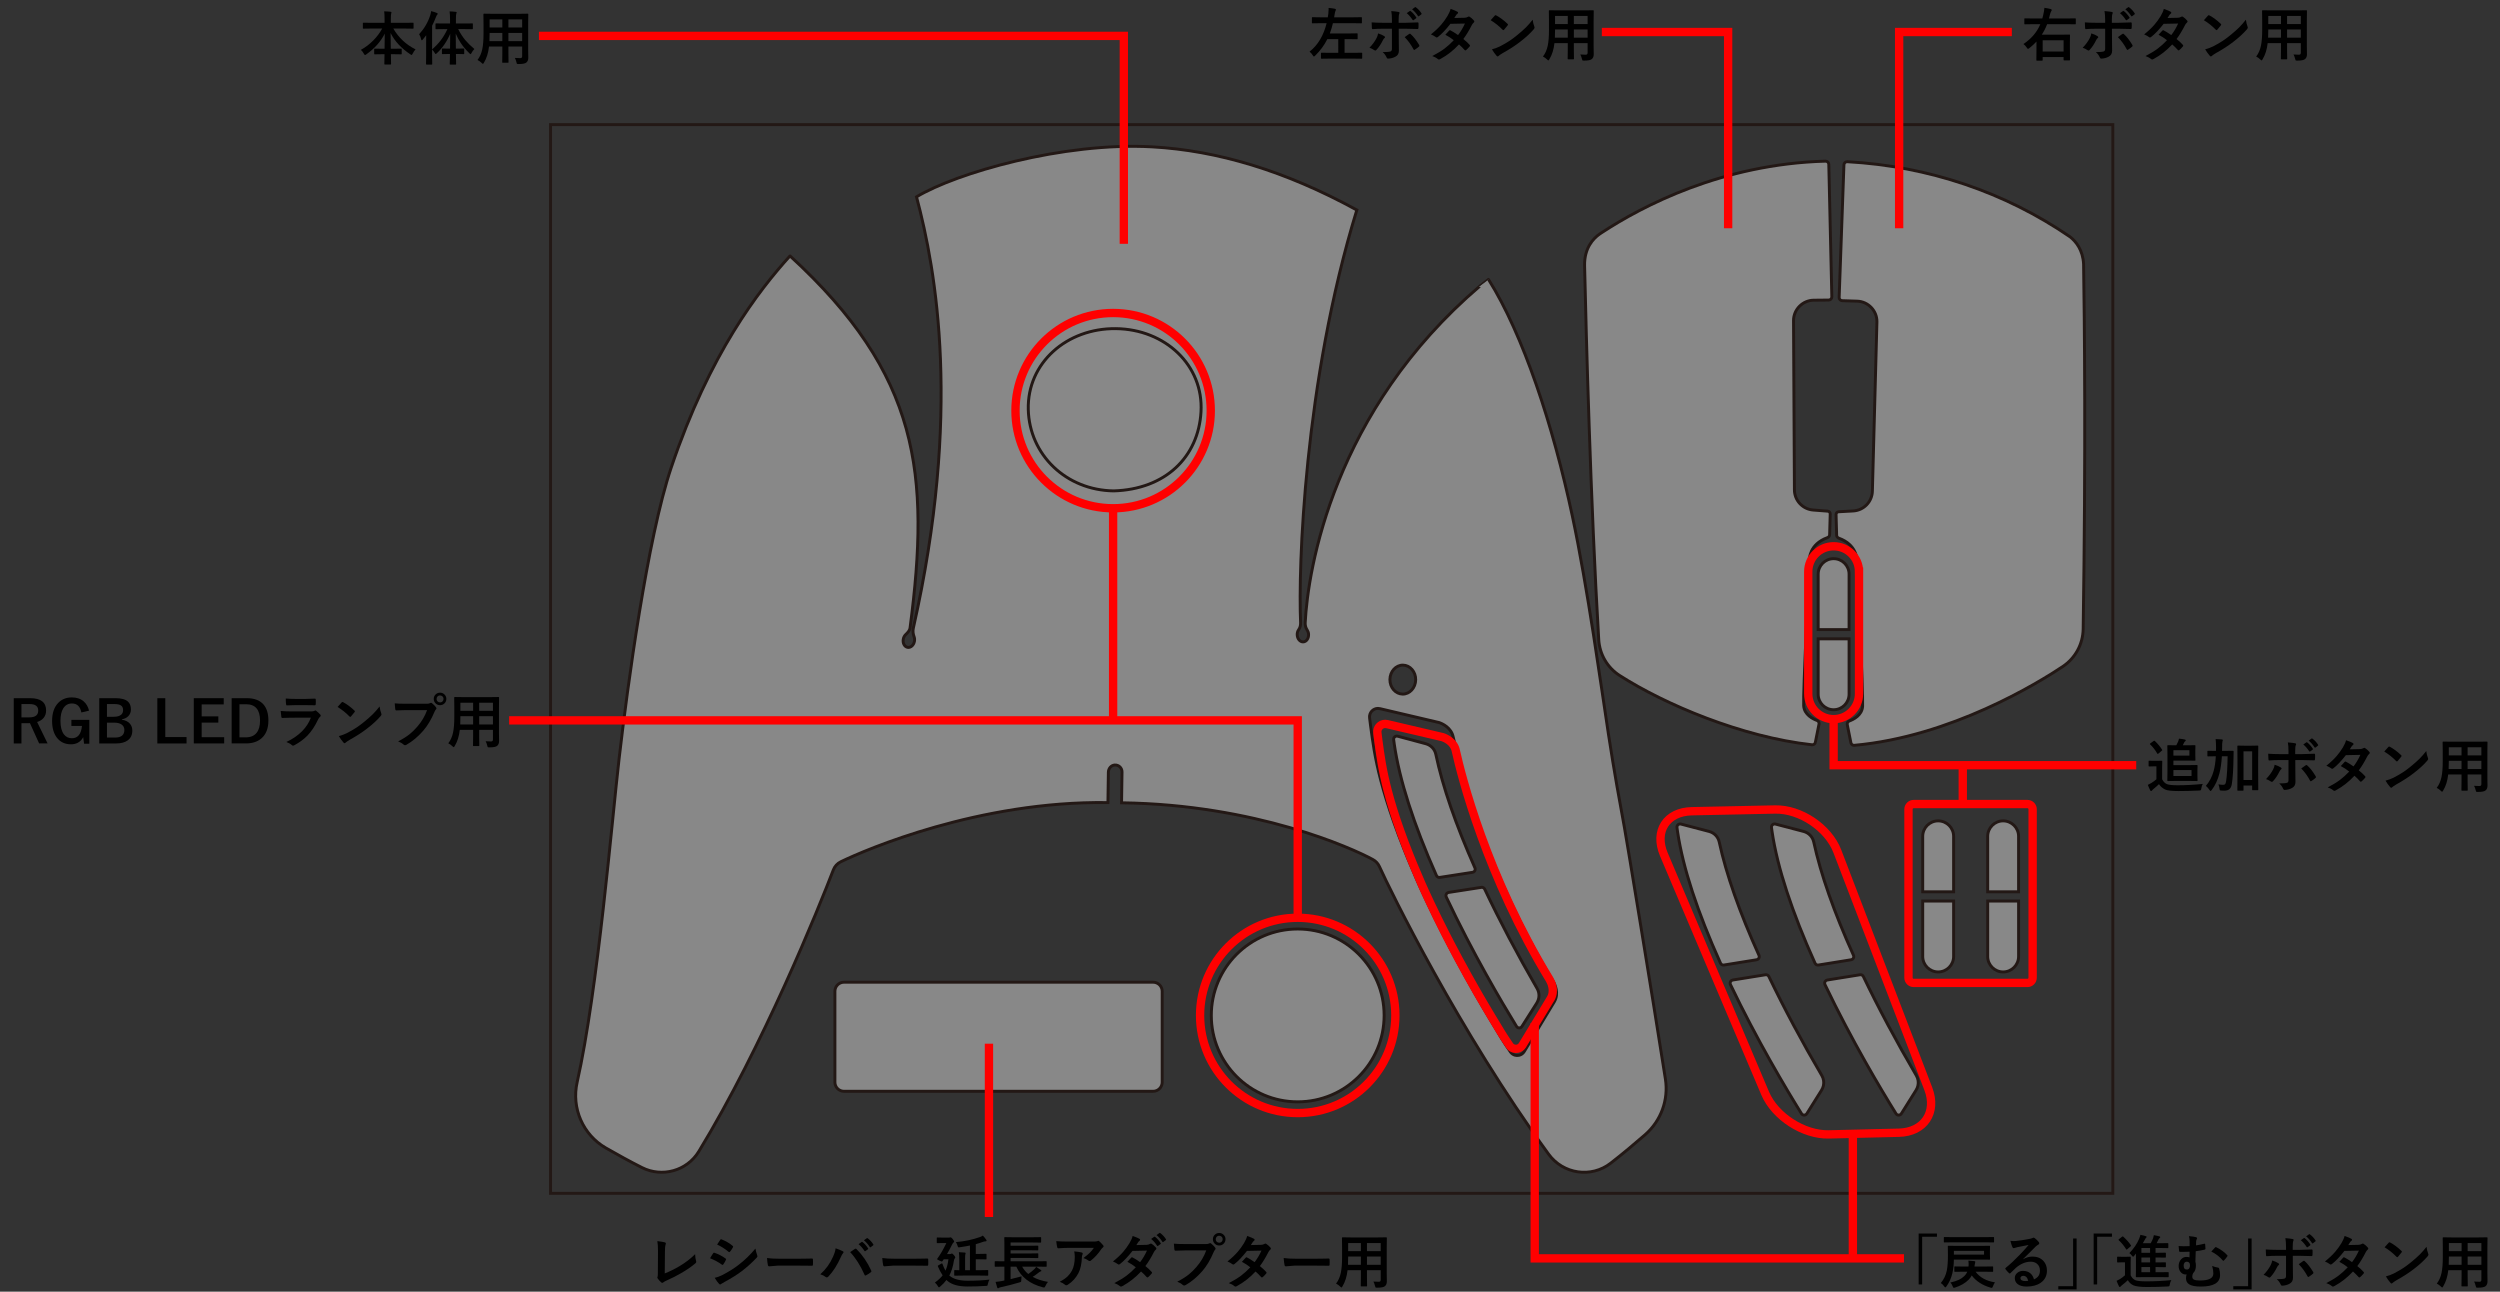 <?xml version="1.0" encoding="utf-8"?>
<!-- Generator: Adobe Illustrator 25.4.8, SVG Export Plug-In . SVG Version: 6.00 Build 0)  -->
<svg version="1.1" xmlns="http://www.w3.org/2000/svg" xmlns:xlink="http://www.w3.org/1999/xlink" x="0px" y="0px"
	 viewBox="0 0 600 310" enable-background="new 0 0 600 310" xml:space="preserve">
<rect x="0" y="0" width="600" height="310" fill="#333333" stroke="none"/>
<g id="レイヤー_1">
	<g>
		<g>
			<path fill="#888888" stroke="#231815" stroke-width="0.709" stroke-miterlimit="10" d="M399.701,258.99
				c-3.176-20.343-9.271-57.3-9.841-60.396c-1.17-6.363-2.38-12.942-3.835-22.415c-1.704-11.103-4.996-35.182-8.68-52.422
				c-4.625-21.644-11.761-43.406-20.102-56.698c-0.008-0.013-2.044,1.584-2.056,1.594c-35.179,30.001-41.299,67.947-41.944,80.842
				c-0.031,0.618,0.152,1.224,0.493,1.74c0.183,0.278,0.302,0.628,0.321,1.015c0.048,0.958-0.523,1.765-1.275,1.803
				c-0.752,0.038-1.402-0.708-1.45-1.665c-0.025-0.488,0.113-0.934,0.352-1.259c0.363-0.493,0.486-1.119,0.459-1.73
				c-0.572-12.887,0.8-57.696,13.497-99.003l-0.039-0.014c-17.168-9.396-33.433-14.266-49.104-15.14
				c-21.329-1.189-47.027,6.281-56.534,12.001c4.75,17.79,10.845,51.985-0.764,103.508c-0.156,0.691-0.071,1.404,0.181,2.066
				c0.12,0.314,0.159,0.685,0.092,1.07c-0.164,0.945-0.899,1.606-1.641,1.477c-0.742-0.129-1.211-0.999-1.047-1.944
				c0.079-0.456,0.291-0.845,0.573-1.111c0.488-0.462,0.971-0.961,1.059-1.627c4.835-36.972,2.291-60.757-28.793-89.245
				c-0.01-0.01-0.027-0.011-0.037-0.001c-7.421,8.219-19.232,23.301-28.493,50.782c-5.73,17.002-10.491,52.5-12.508,69.861
				c-1.662,14.305-5.117,55.7-10.066,77.649c-1.401,6.214,1.374,12.621,6.898,15.792c2.82,1.618,5.778,3.244,8.646,4.694
				c4.861,2.457,10.809,0.796,13.643-3.855c15.411-25.291,28.918-58.753,32.299-67.59c0.326-0.853,0.96-1.546,1.782-1.944
				c6.043-2.928,33.195-14.62,64.011-14.204l0.108,0.001l0.105-7.289c0.012-0.867,0.643-1.659,1.508-1.726
				c0.97-0.075,1.777,0.702,1.764,1.653l-0.107,7.415l0.108,0.002c32.018,0.433,55.159,10.838,60.242,13.632
				c0.679,0.373,1.211,0.95,1.53,1.656c2.538,5.61,19.054,39.442,40.615,69.041c3.487,4.787,10.23,5.787,14.905,2.152
				c2.855-2.22,5.686-4.587,8.25-6.825C398.631,269.01,400.48,263.983,399.701,258.99z M336.718,159.63
				c1.707,0.023,3.069,1.598,3.043,3.518c-0.026,1.92-1.431,3.458-3.137,3.435c-1.707-0.023-3.069-1.598-3.043-3.518
				C333.607,161.145,335.012,159.607,336.718,159.63z M373.063,240.374l-7.273,12.033c-0.278,0.439-0.706,0.741-1.195,0.857
				c-0.163,0.039-0.333,0.057-0.507,0.053h-0.001c-0.156-0.003-0.31-0.026-0.459-0.065c-0.445-0.118-0.841-0.392-1.11-0.777
				c-0.407-0.584-0.805-1.181-1.173-1.749c-0.276-0.426-0.535-0.835-0.769-1.21c-0.156-0.25-0.3-0.484-0.431-0.698
				c-0.196-0.321-0.361-0.595-0.485-0.804c-0.083-0.139-0.148-0.25-0.193-0.327c-0.045-0.077-0.07-0.119-0.071-0.122
				c-0.453-0.738-0.959-1.57-1.51-2.488c-2.206-3.672-5.14-8.716-8.294-14.582c-2.366-4.399-4.855-9.26-7.255-14.35
				c-0.007-0.014-0.359-0.758-0.832-1.779c-0.236-0.51-0.503-1.089-0.771-1.68c-0.201-0.443-0.404-0.893-0.596-1.326
				c-0.064-0.144-0.127-0.287-0.188-0.426c-0.717-1.64-1.398-3.241-2.042-4.805c-0.322-0.782-0.635-1.554-0.94-2.317
				c-0.913-2.289-1.745-4.495-2.497-6.622c-1.254-3.544-2.287-6.868-3.106-9.99c-0.327-1.249-0.62-2.465-0.879-3.651
				c-0.129-0.593-0.25-1.178-0.363-1.755c-0.225-1.155-0.416-2.279-0.574-3.373c-0.017-0.09-0.093-0.548-0.212-1.352
				c-0.102-0.689-0.235-1.633-0.389-2.819c-0.051-0.395-0.105-0.818-0.16-1.266c-0.028-0.224-0.056-0.455-0.084-0.693
				c-0.15-1.243,0.835-2.278,2.011-2.274c0.168,0.001,0.34,0.022,0.513,0.068c0,0,14.15,3.326,14.15,3.326
				c0.763,0.247,2.951,1.22,3.397,3.497c1.421,6.377,7.82,32.021,23.968,58.605l0,0
				C373.161,236.197,374.203,238.352,373.063,240.374z"/>
			<path fill="#888888" stroke="#231815" stroke-width="0.709" stroke-miterlimit="10" d="M267.291,117.816
				c12.404-0.379,20.335-8.121,20.949-18.979c0.631-11.161-8.577-19.821-20.423-19.963c-11.775-0.141-21.308,8.217-21.031,19.403
				C247.056,109.149,255.862,117.661,267.291,117.816"/>
			<path fill="#888888" stroke="#231815" stroke-width="0.709" stroke-miterlimit="10" d="M355.52,212.965l-7.851,1.217
				c-0.413,0.064-0.7,0.452-0.64,0.865c0.011,0.076,0.032,0.148,0.066,0.218c6.327,13.42,13.286,25.229,16.872,31.074
				c0.138,0.226,0.378,0.362,0.642,0.364c0.266,0.002,0.51-0.131,0.653-0.356l3.504-5.518c0.355-0.558,0.587-1.2,0.591-1.861
				c0.005-0.621-0.15-1.211-0.454-1.735c-4.661-8.042-9.011-16.286-12.577-23.842C356.181,213.084,355.855,212.913,355.52,212.965z"
				/>
			<path fill="#888888" stroke="#231815" stroke-width="0.709" stroke-miterlimit="10" d="M334.732,176.847
				c-0.189,0.166-0.284,0.414-0.254,0.663c0.045,0.359,0.094,0.721,0.147,1.085c1.238,8.583,4.642,19.193,10.119,31.537
				c0.14,0.315,0.478,0.499,0.818,0.445l7.849-1.217c0.411-0.064,0.695-0.449,0.636-0.859c-0.01-0.069-0.03-0.138-0.059-0.203
				c-4.6-10.35-7.76-19.524-9.39-27.269c-0.259-1.235-1.189-2.207-2.425-2.539l-6.734-1.806
				C335.191,176.616,334.926,176.678,334.732,176.847z"/>
			<path fill="#888888" stroke="#231815" stroke-width="0.709" stroke-miterlimit="10" d="M446.399,233.94l-7.844,1.262
				c-0.413,0.067-0.697,0.456-0.635,0.869c0.011,0.076,0.033,0.148,0.067,0.218c6.403,13.384,13.429,25.153,17.048,30.977
				c0.139,0.225,0.38,0.36,0.644,0.36c0.266,0.001,0.51-0.134,0.651-0.36l3.533-5.635c0.43-0.686,0.601-1.501,0.482-2.298
				c-0.064-0.426-0.207-0.831-0.425-1.203c-4.706-8.014-9.102-16.232-12.711-23.767C447.064,234.061,446.73,233.886,446.399,233.94z
				"/>
			<path fill="#888888" stroke="#231815" stroke-width="0.709" stroke-miterlimit="10" d="M425.406,197.941
				c-0.189,0.167-0.282,0.415-0.25,0.664c0.047,0.359,0.098,0.721,0.153,1.084c1.287,8.576,4.751,19.167,10.298,31.479
				c0.142,0.314,0.48,0.496,0.821,0.44l7.841-1.262c0.41-0.066,0.693-0.453,0.631-0.862c-0.01-0.069-0.031-0.138-0.06-0.203
				c-4.659-10.324-7.871-19.48-9.545-27.215c-0.266-1.233-1.201-2.2-2.439-2.526l-6.745-1.768
				C425.863,197.707,425.599,197.77,425.406,197.941z"/>
			<path fill="#888888" stroke="#231815" stroke-width="0.709" stroke-miterlimit="10" d="M423.716,233.94l-7.844,1.262
				c-0.413,0.067-0.697,0.456-0.635,0.869c0.011,0.076,0.033,0.148,0.067,0.218c6.403,13.384,13.429,25.153,17.048,30.977
				c0.139,0.225,0.38,0.36,0.644,0.36c0.266,0.001,0.51-0.134,0.651-0.36l3.533-5.635c0.43-0.686,0.601-1.501,0.482-2.298
				c-0.064-0.426-0.207-0.831-0.425-1.203c-4.706-8.014-9.102-16.232-12.711-23.767C424.38,234.061,424.046,233.886,423.716,233.94z
				"/>
			<path fill="#888888" stroke="#231815" stroke-width="0.709" stroke-miterlimit="10" d="M402.722,197.941
				c-0.189,0.167-0.282,0.415-0.25,0.664c0.047,0.359,0.098,0.721,0.153,1.084c1.287,8.576,4.751,19.167,10.298,31.479
				c0.142,0.314,0.48,0.496,0.821,0.44l7.841-1.262c0.41-0.066,0.693-0.453,0.631-0.862c-0.01-0.069-0.031-0.138-0.06-0.203
				c-4.659-10.324-7.871-19.48-9.545-27.215c-0.266-1.233-1.201-2.2-2.439-2.526l-6.745-1.768
				C403.18,197.707,402.916,197.77,402.722,197.941z"/>
			<path fill="#888888" stroke="#231815" stroke-width="0.709" stroke-miterlimit="10" d="M276.746,261.911h-74.188
				c-1.205,0-2.182-0.977-2.182-2.182v-21.82c0-1.205,0.977-2.182,2.182-2.182h74.188c1.205,0,2.182,0.977,2.182,2.182v21.82
				C278.928,260.935,277.951,261.911,276.746,261.911z"/>
			<path fill="#888888" stroke="#231815" stroke-width="0.709" stroke-miterlimit="10" d="M436.361,151.099v-13.31
				c0-2.045,1.664-3.71,3.709-3.71c2.045,0,3.71,1.664,3.71,3.71v13.31H436.361z"/>
			<path fill="#888888" stroke="#231815" stroke-width="0.709" stroke-miterlimit="10" d="M440.07,170.339
				c-2.045,0-3.709-1.664-3.709-3.71v-13.31h7.419v13.31C443.779,168.675,442.115,170.339,440.07,170.339"/>
			<path fill="#888888" stroke="#231815" stroke-width="0.709" stroke-miterlimit="10" d="M477.043,214.027v-13.31
				c0-2.045,1.664-3.71,3.709-3.71c2.045,0,3.71,1.664,3.71,3.71v13.31H477.043z"/>
			<path fill="#888888" stroke="#231815" stroke-width="0.709" stroke-miterlimit="10" d="M480.753,233.267
				c-2.045,0-3.709-1.664-3.709-3.71v-13.31h7.419v13.31C484.462,231.603,482.798,233.267,480.753,233.267"/>
			<path fill="#888888" stroke="#231815" stroke-width="0.709" stroke-miterlimit="10" d="M461.45,214.027v-13.31
				c0-2.045,1.664-3.71,3.709-3.71c2.045,0,3.71,1.664,3.71,3.71v13.31H461.45z"/>
			<path fill="#888888" stroke="#231815" stroke-width="0.709" stroke-miterlimit="10" d="M465.159,233.267
				c-2.045,0-3.709-1.664-3.709-3.71v-13.31h7.419v13.31C468.868,231.603,467.204,233.267,465.159,233.267"/>
			<circle fill="#888888" stroke="#231815" stroke-width="0.709" stroke-miterlimit="10" cx="311.452" cy="243.7" r="20.74"/>
			<path fill="#888888" stroke="#231815" stroke-width="0.709" stroke-miterlimit="10" d="M435.285,72.05l3.601-0.037
				c0.205-0.002,0.396-0.083,0.538-0.229c0.143-0.146,0.22-0.34,0.217-0.545l-0.729-31.815c-0.01-0.413-0.355-0.749-0.79-0.749
				h-0.001c-24.823,0.677-44.027,10.812-53.654,17.124c-0.168,0.11-0.344,0.227-0.524,0.348l0,0
				c-1.575,1.081-3.738,3.408-3.639,7.64c0.378,16.566,1.431,56.601,3.394,89.743c0.208,3.498,2.074,6.702,4.994,8.573
				c10.846,6.949,29.332,14.791,46.181,16.643l0.084,0.005c0.407,0,0.742-0.319,0.765-0.728l-0.007,0.006l0.851-4.255
				c0.074-0.372-0.133-0.737-0.491-0.869c-0.917-0.333-3.064-1.347-3.192-3.535c-0.17-2.897,1.366-34.734,1.382-35.055
				c-0.001-0.047-0.101-3.692,4.331-5.286c0.306-0.11,0.51-0.383,0.519-0.696l0.138-4.971c0.018-0.355-0.249-0.66-0.604-0.687
				l-3.478-0.266c-2.557-0.196-4.527-2.336-4.511-4.901l-0.211-40.604C430.467,74.262,432.643,72.077,435.285,72.05z"/>
			<path fill="#888888" stroke="#231815" stroke-width="0.709" stroke-miterlimit="10" d="M496.799,56.831
				c-15.646-10.726-34.051-16.953-53.485-18.025c-0.409,0-0.754,0.333-0.77,0.74l-1.149,31.829c-0.008,0.205,0.065,0.4,0.206,0.549
				c0.139,0.149,0.328,0.235,0.533,0.241l3.6,0.115c2.641,0.085,4.769,2.316,4.728,4.958l-1.09,40.589
				c-0.04,2.564-2.056,4.661-4.616,4.802l-3.483,0.191c-0.354,0.019-0.628,0.317-0.618,0.672l0.138,4.973
				c0.009,0.312,0.214,0.586,0.519,0.696c4.432,1.594,4.333,5.239,4.331,5.286c0.015,0.321,1.552,32.157,1.382,35.055
				c-0.129,2.188-2.275,3.201-3.192,3.535c-0.359,0.132-0.565,0.497-0.491,0.869l0.871,4.356c0.073,0.359,0.389,0.619,0.753,0.619
				l0.068-0.003c23.217-2.086,44.155-14.996,50.019-18.903c3.019-2.011,4.854-5.382,4.909-9.019
				c0.651-42.74,0.302-74.808,0.1-87.579C499.891,59.976,498.209,57.922,496.799,56.831z"/>
		</g>
		
			<rect x="132.129" y="29.909" fill="none" stroke="#231815" stroke-width="0.709" stroke-miterlimit="10" width="374.948" height="256.491"/>
	</g>
</g>
<g id="レイヤー_2">
	<g>
		<g>
			<path d="M487.771,5.808l-1.767,0.027c-0.078,0-0.126-0.009-0.145-0.027c-0.014-0.018-0.021-0.062-0.021-0.13V4.557
				c0-0.073,0.01-0.116,0.027-0.13c0.019-0.014,0.064-0.021,0.138-0.021l1.767,0.027h2.382c0.087-0.287,0.153-0.533,0.199-0.738
				c0.169-0.711,0.271-1.319,0.308-1.825c0.73,0.119,1.226,0.216,1.486,0.294c0.187,0.064,0.28,0.139,0.28,0.226
				c0,0.059-0.048,0.167-0.144,0.321c-0.123,0.201-0.235,0.517-0.336,0.95c-0.036,0.187-0.101,0.444-0.191,0.772h4.525l1.767-0.027
				c0.096,0,0.144,0.05,0.144,0.15v1.121c0,0.105-0.048,0.157-0.144,0.157l-1.767-0.027h-4.964c-0.36,0.93-0.789,1.768-1.287,2.516
				h4.738l1.89-0.027c0.068,0,0.109,0.011,0.123,0.034c0.014,0.018,0.021,0.064,0.021,0.137l-0.027,1.661v1.552l0.027,2.673
				c0,0.096-0.048,0.144-0.144,0.144h-1.26c-0.092,0-0.137-0.048-0.137-0.144v-0.656h-5.019v0.731c0,0.091-0.053,0.137-0.158,0.137
				h-1.205c-0.101,0-0.15-0.045-0.15-0.137l0.027-2.707V9.978c-0.521,0.561-1.091,1.084-1.712,1.572
				c-0.173,0.132-0.28,0.198-0.321,0.198c-0.051,0-0.144-0.098-0.281-0.294c-0.269-0.396-0.541-0.693-0.814-0.889
				c1.898-1.267,3.25-2.853,4.054-4.758H487.771z M490.242,9.656v2.707h5.019V9.656H490.242z"/>
			<path d="M501.916,8.016c0.598,0.187,1.084,0.401,1.458,0.643c0.142,0.096,0.212,0.185,0.212,0.267
				c0,0.073-0.052,0.148-0.157,0.226c-0.123,0.1-0.239,0.257-0.349,0.472c-0.462,0.948-0.979,1.727-1.555,2.338
				c-0.101,0.114-0.194,0.171-0.28,0.171c-0.055,0-0.126-0.027-0.213-0.082c-0.479-0.314-0.876-0.51-1.191-0.588
				c0.73-0.756,1.297-1.527,1.698-2.311C501.727,8.813,501.852,8.435,501.916,8.016z M505.236,5.466V4.81
				c0-0.925-0.053-1.643-0.157-2.153c0.799,0.068,1.378,0.137,1.739,0.205c0.169,0.032,0.253,0.103,0.253,0.212
				c0,0.073-0.027,0.157-0.082,0.253c-0.096,0.178-0.144,0.645-0.144,1.401v0.738h1.726c0.533,0,1.487-0.03,2.861-0.089
				c0.014,0,0.023,0,0.027,0c0.105,0,0.157,0.075,0.157,0.226c0.005,0.168,0.008,0.319,0.008,0.451c0,0.232-0.008,0.447-0.021,0.643
				c-0.018,0.187-0.084,0.276-0.198,0.267c-1.456-0.045-2.419-0.068-2.89-0.068h-1.649l0.014,2.83l0.027,2.434
				c0,0.679-0.276,1.16-0.829,1.442c-0.52,0.292-1.118,0.447-1.793,0.465c-0.146,0-0.259-0.098-0.336-0.294
				c-0.215-0.492-0.529-0.914-0.945-1.265c0.937,0,1.573-0.055,1.911-0.164c0.214-0.096,0.321-0.301,0.321-0.615V6.895h-2.204
				c-0.85,0-1.657,0.032-2.424,0.096c-0.124,0-0.186-0.093-0.186-0.28c-0.036-0.67-0.055-1.117-0.055-1.34
				c0.831,0.064,1.71,0.096,2.636,0.096H505.236z M508.297,8.911c0.133-0.096,0.329-0.235,0.589-0.417
				c0.215-0.15,0.374-0.264,0.479-0.342c0.055-0.045,0.114-0.068,0.178-0.068c0.073,0,0.144,0.041,0.212,0.123
				c0.626,0.538,1.295,1.395,2.007,2.57c0.045,0.068,0.068,0.137,0.068,0.205c0,0.086-0.046,0.162-0.137,0.226
				c-0.21,0.196-0.525,0.431-0.945,0.704c-0.091,0.055-0.146,0.082-0.164,0.082c-0.051,0-0.103-0.045-0.157-0.137
				C509.814,10.713,509.104,9.731,508.297,8.911z M508.79,3.155l0.739-0.513c0.027-0.023,0.055-0.034,0.082-0.034
				c0.037,0,0.08,0.021,0.13,0.062c0.476,0.369,0.918,0.868,1.329,1.497c0.027,0.037,0.041,0.071,0.041,0.103
				c0,0.041-0.027,0.082-0.082,0.123l-0.589,0.431c-0.041,0.032-0.078,0.048-0.11,0.048c-0.041,0-0.084-0.03-0.13-0.089
				C509.767,4.117,509.297,3.575,508.79,3.155z M510.077,2.232l0.698-0.506c0.036-0.023,0.068-0.034,0.096-0.034
				s0.066,0.021,0.116,0.062c0.544,0.41,0.988,0.891,1.336,1.442c0.027,0.045,0.041,0.084,0.041,0.116
				c0,0.05-0.027,0.096-0.082,0.137l-0.562,0.438c-0.041,0.027-0.08,0.041-0.117,0.041c-0.045,0-0.086-0.03-0.123-0.089
				C511.088,3.214,510.62,2.679,510.077,2.232z"/>
			<path d="M522.374,9.362c0.611,0.492,1.116,0.961,1.514,1.408c0.055,0.059,0.082,0.125,0.082,0.198
				c0,0.064-0.027,0.125-0.082,0.185c-0.288,0.346-0.578,0.64-0.87,0.882c-0.063,0.045-0.121,0.068-0.171,0.068
				c-0.046,0-0.096-0.027-0.15-0.082c-0.384-0.447-0.838-0.9-1.363-1.36c-1.337,1.44-2.827,2.607-4.471,3.5
				c-0.15,0.082-0.267,0.123-0.349,0.123s-0.172-0.041-0.268-0.123c-0.369-0.301-0.814-0.538-1.335-0.711
				c1.169-0.597,2.157-1.199,2.965-1.805c0.73-0.551,1.463-1.214,2.197-1.989c-0.593-0.483-1.267-0.923-2.02-1.319
				c0.562-0.611,0.87-0.943,0.925-0.998c0.063-0.064,0.125-0.096,0.185-0.096c0.019,0,0.063,0.018,0.137,0.055
				c0.401,0.191,1.004,0.565,1.808,1.121c0.621-0.797,1.169-1.72,1.644-2.769l-3.479,0.068c-1.118,1.426-2.118,2.477-2.999,3.151
				c-0.118,0.082-0.212,0.123-0.28,0.123c-0.087,0-0.162-0.032-0.227-0.096c-0.328-0.237-0.721-0.451-1.177-0.643
				c0.99-0.784,1.818-1.565,2.485-2.345c0.516-0.592,1.011-1.276,1.485-2.051c0.401-0.684,0.652-1.258,0.753-1.723
				c0.85,0.296,1.396,0.524,1.644,0.684c0.101,0.05,0.15,0.125,0.15,0.226c0,0.105-0.057,0.198-0.171,0.28
				c-0.105,0.068-0.201,0.167-0.288,0.294c-0.109,0.191-0.255,0.424-0.438,0.697l2.472-0.055c0.301-0.009,0.557-0.08,0.767-0.212
				c0.096-0.064,0.176-0.096,0.239-0.096c0.064,0,0.148,0.037,0.254,0.109c0.297,0.178,0.616,0.462,0.958,0.854
				c0.073,0.078,0.109,0.162,0.109,0.253c0,0.086-0.052,0.175-0.157,0.267c-0.178,0.16-0.317,0.337-0.417,0.533
				C523.746,7.33,523.059,8.46,522.374,9.362z"/>
			<path d="M528.933,4.851c0.232-0.283,0.56-0.647,0.979-1.094c0.059-0.073,0.125-0.109,0.198-0.109
				c0.041,0,0.103,0.023,0.185,0.068c0.872,0.465,1.765,1.128,2.678,1.989c0.082,0.082,0.123,0.148,0.123,0.198
				s-0.027,0.109-0.082,0.178c-0.307,0.406-0.596,0.756-0.87,1.053c-0.077,0.073-0.135,0.109-0.171,0.109
				c-0.046,0-0.105-0.037-0.178-0.109C530.941,6.254,529.987,5.493,528.933,4.851z M529.241,11.837
				c0.748-0.205,1.38-0.438,1.896-0.697c0.903-0.469,1.654-0.9,2.252-1.292c0.525-0.342,1.118-0.779,1.78-1.312
				c0.94-0.761,1.687-1.417,2.239-1.969c0.524-0.529,1.062-1.142,1.608-1.839c0.073,0.615,0.203,1.16,0.391,1.634
				c0.046,0.109,0.068,0.198,0.068,0.267c0,0.105-0.075,0.246-0.226,0.424c-0.817,0.953-1.893,1.941-3.225,2.967
				c-1.16,0.907-2.57,1.821-4.231,2.741c-0.493,0.296-0.806,0.513-0.938,0.649c-0.096,0.091-0.181,0.137-0.253,0.137
				c-0.073,0-0.153-0.05-0.24-0.15C529.93,12.908,529.556,12.388,529.241,11.837z"/>
			<path d="M550.445,13.074c0.512,0.037,0.945,0.055,1.301,0.055c0.302,0,0.452-0.153,0.452-0.458v-2.324h-3.3v1.668l0.027,2.071
				c0,0.073-0.01,0.116-0.027,0.13c-0.019,0.014-0.06,0.021-0.123,0.021h-1.212c-0.073,0-0.117-0.009-0.131-0.027
				s-0.021-0.059-0.021-0.123l0.027-2.071v-1.668h-3.197c-0.169,1.527-0.575,2.819-1.219,3.876c-0.104,0.187-0.189,0.28-0.253,0.28
				c-0.046,0-0.144-0.075-0.295-0.226c-0.287-0.287-0.618-0.524-0.992-0.711c0.552-0.711,0.936-1.582,1.15-2.611
				c0.195-0.939,0.294-2.185,0.294-3.739V4.919l-0.027-2.29c0-0.082,0.012-0.132,0.034-0.15c0.019-0.014,0.063-0.021,0.137-0.021
				l1.917,0.027h6.594l1.931-0.027c0.078,0,0.123,0.011,0.137,0.034c0.014,0.018,0.021,0.064,0.021,0.137l-0.027,2.29v6.2
				l0.027,1.928c0,0.501-0.154,0.879-0.465,1.135c-0.27,0.242-0.886,0.362-1.849,0.362c-0.229,0-0.361-0.018-0.397-0.055
				c-0.036-0.032-0.077-0.148-0.123-0.349C550.744,13.735,550.614,13.379,550.445,13.074z M544.345,9.048h3.095V7.072h-3.054v0.157
				C544.386,7.895,544.372,8.501,544.345,9.048z M544.386,5.773h3.054V3.832h-3.054V5.773z M552.198,3.832h-3.3v1.941h3.3V3.832z
				 M548.898,9.048h3.3V7.072h-3.3V9.048z"/>
		</g>
	</g>
	<g>
		<g>
			<path d="M316.822,5.568l-1.814,0.027c-0.073,0-0.116-0.009-0.13-0.027s-0.021-0.059-0.021-0.123V4.276
				c0-0.073,0.009-0.116,0.027-0.13c0.018-0.014,0.059-0.021,0.123-0.021l1.814,0.027h1.849c0.009-0.037,0.053-0.321,0.13-0.854
				c0.046-0.392,0.068-0.741,0.068-1.046c0-0.132-0.004-0.25-0.014-0.355c0.543,0.041,1.052,0.112,1.527,0.212
				c0.159,0.041,0.239,0.103,0.239,0.185s-0.029,0.175-0.089,0.28c-0.078,0.132-0.15,0.421-0.219,0.868l-0.117,0.711h4.697
				l1.808-0.027c0.073,0,0.118,0.009,0.137,0.027c0.014,0.018,0.021,0.059,0.021,0.123v1.169c0,0.073-0.009,0.116-0.027,0.13
				s-0.062,0.021-0.13,0.021l-1.808-0.027h-4.991c-0.183,0.811-0.43,1.631-0.739,2.461h4.669l1.849-0.027
				c0.073,0,0.116,0.009,0.131,0.027c0.014,0.018,0.021,0.059,0.021,0.123V9.26c0,0.073-0.009,0.117-0.024,0.133
				s-0.059,0.024-0.127,0.024l-1.849-0.027h-1.137v3.288h2.144l1.951-0.027c0.063,0,0.103,0.009,0.116,0.027
				c0.014,0.023,0.021,0.068,0.021,0.137v1.128c0,0.1-0.045,0.15-0.137,0.15l-1.951-0.027h-5.737l-1.932,0.027
				c-0.096,0-0.144-0.05-0.144-0.15v-1.128c0-0.073,0.008-0.119,0.024-0.137c0.016-0.018,0.056-0.027,0.119-0.027l1.932,0.027h2.081
				V9.39h-2.622c-0.744,1.481-1.721,2.805-2.931,3.972c-0.142,0.141-0.239,0.212-0.295,0.212c-0.055,0-0.144-0.098-0.267-0.294
				c-0.232-0.374-0.49-0.667-0.773-0.882c1.999-1.582,3.364-3.858,4.094-6.829H316.822z"/>
			<path d="M330.742,8.016c0.598,0.187,1.084,0.401,1.458,0.643c0.142,0.096,0.212,0.185,0.212,0.267
				c0,0.073-0.052,0.148-0.157,0.226c-0.123,0.1-0.239,0.257-0.349,0.472c-0.462,0.948-0.979,1.727-1.555,2.338
				c-0.101,0.114-0.194,0.171-0.28,0.171c-0.055,0-0.126-0.027-0.213-0.082c-0.479-0.314-0.876-0.51-1.191-0.588
				c0.73-0.756,1.297-1.527,1.698-2.311C330.553,8.813,330.678,8.435,330.742,8.016z M334.062,5.466V4.81
				c0-0.925-0.053-1.643-0.157-2.153c0.799,0.068,1.378,0.137,1.739,0.205c0.169,0.032,0.253,0.103,0.253,0.212
				c0,0.073-0.027,0.157-0.082,0.253c-0.096,0.178-0.144,0.645-0.144,1.401v0.738h1.726c0.533,0,1.487-0.03,2.861-0.089
				c0.014,0,0.023,0,0.027,0c0.105,0,0.157,0.075,0.157,0.226c0.005,0.168,0.008,0.319,0.008,0.451c0,0.232-0.008,0.447-0.021,0.643
				c-0.018,0.187-0.084,0.276-0.198,0.267c-1.456-0.045-2.419-0.068-2.89-0.068h-1.649l0.014,2.83l0.027,2.434
				c0,0.679-0.276,1.16-0.829,1.442c-0.52,0.292-1.118,0.447-1.793,0.465c-0.146,0-0.259-0.098-0.336-0.294
				c-0.215-0.492-0.529-0.914-0.945-1.265c0.937,0,1.573-0.055,1.911-0.164c0.214-0.096,0.321-0.301,0.321-0.615V6.895h-2.204
				c-0.85,0-1.657,0.032-2.424,0.096c-0.124,0-0.186-0.093-0.186-0.28c-0.036-0.67-0.055-1.117-0.055-1.34
				c0.831,0.064,1.71,0.096,2.636,0.096H334.062z M337.123,8.911c0.133-0.096,0.329-0.235,0.589-0.417
				c0.215-0.15,0.374-0.264,0.479-0.342c0.055-0.045,0.114-0.068,0.178-0.068c0.073,0,0.144,0.041,0.212,0.123
				c0.626,0.538,1.295,1.395,2.007,2.57c0.045,0.068,0.068,0.137,0.068,0.205c0,0.086-0.046,0.162-0.137,0.226
				c-0.21,0.196-0.525,0.431-0.945,0.704c-0.091,0.055-0.146,0.082-0.164,0.082c-0.051,0-0.103-0.045-0.157-0.137
				C338.641,10.713,337.931,9.731,337.123,8.911z M337.616,3.155l0.739-0.513c0.027-0.023,0.055-0.034,0.082-0.034
				c0.037,0,0.08,0.021,0.13,0.062c0.476,0.369,0.918,0.868,1.329,1.497c0.027,0.037,0.041,0.071,0.041,0.103
				c0,0.041-0.027,0.082-0.082,0.123l-0.589,0.431c-0.041,0.032-0.078,0.048-0.11,0.048c-0.041,0-0.084-0.03-0.13-0.089
				C338.593,4.117,338.123,3.575,337.616,3.155z M338.903,2.232l0.698-0.506c0.036-0.023,0.068-0.034,0.096-0.034
				s0.066,0.021,0.116,0.062c0.544,0.41,0.988,0.891,1.336,1.442c0.027,0.045,0.041,0.084,0.041,0.116
				c0,0.05-0.027,0.096-0.082,0.137l-0.562,0.438c-0.041,0.027-0.08,0.041-0.117,0.041c-0.045,0-0.086-0.03-0.123-0.089
				C339.914,3.214,339.446,2.679,338.903,2.232z"/>
			<path d="M351.2,9.362c0.611,0.492,1.116,0.961,1.514,1.408c0.055,0.059,0.082,0.125,0.082,0.198c0,0.064-0.027,0.125-0.082,0.185
				c-0.288,0.346-0.578,0.64-0.87,0.882c-0.063,0.045-0.121,0.068-0.171,0.068c-0.046,0-0.096-0.027-0.15-0.082
				c-0.384-0.447-0.838-0.9-1.363-1.36c-1.337,1.44-2.827,2.607-4.471,3.5c-0.15,0.082-0.267,0.123-0.349,0.123
				s-0.172-0.041-0.268-0.123c-0.369-0.301-0.814-0.538-1.335-0.711c1.169-0.597,2.157-1.199,2.965-1.805
				c0.73-0.551,1.463-1.214,2.197-1.989c-0.593-0.483-1.267-0.923-2.02-1.319c0.562-0.611,0.87-0.943,0.925-0.998
				c0.063-0.064,0.125-0.096,0.185-0.096c0.019,0,0.063,0.018,0.137,0.055c0.401,0.191,1.004,0.565,1.808,1.121
				c0.621-0.797,1.169-1.72,1.644-2.769l-3.479,0.068c-1.118,1.426-2.118,2.477-2.999,3.151c-0.118,0.082-0.212,0.123-0.28,0.123
				c-0.087,0-0.162-0.032-0.227-0.096c-0.328-0.237-0.721-0.451-1.177-0.643c0.99-0.784,1.818-1.565,2.485-2.345
				c0.516-0.592,1.011-1.276,1.485-2.051c0.401-0.684,0.652-1.258,0.753-1.723c0.85,0.296,1.396,0.524,1.644,0.684
				c0.101,0.05,0.15,0.125,0.15,0.226c0,0.105-0.057,0.198-0.171,0.28c-0.105,0.068-0.201,0.167-0.288,0.294
				c-0.109,0.191-0.255,0.424-0.438,0.697l2.472-0.055c0.301-0.009,0.557-0.08,0.767-0.212c0.096-0.064,0.176-0.096,0.239-0.096
				c0.064,0,0.148,0.037,0.254,0.109c0.297,0.178,0.616,0.462,0.958,0.854c0.073,0.078,0.109,0.162,0.109,0.253
				c0,0.086-0.052,0.175-0.157,0.267c-0.178,0.16-0.317,0.337-0.417,0.533C352.572,7.33,351.885,8.46,351.2,9.362z"/>
			<path d="M357.759,4.851c0.232-0.283,0.56-0.647,0.979-1.094c0.059-0.073,0.125-0.109,0.198-0.109
				c0.041,0,0.103,0.023,0.185,0.068c0.872,0.465,1.765,1.128,2.678,1.989c0.082,0.082,0.123,0.148,0.123,0.198
				s-0.027,0.109-0.082,0.178c-0.307,0.406-0.596,0.756-0.87,1.053c-0.077,0.073-0.135,0.109-0.171,0.109
				c-0.046,0-0.105-0.037-0.178-0.109C359.768,6.254,358.813,5.493,357.759,4.851z M358.067,11.837
				c0.748-0.205,1.38-0.438,1.896-0.697c0.903-0.469,1.654-0.9,2.252-1.292c0.525-0.342,1.118-0.779,1.78-1.312
				c0.94-0.761,1.687-1.417,2.239-1.969c0.524-0.529,1.062-1.142,1.608-1.839c0.073,0.615,0.203,1.16,0.391,1.634
				c0.046,0.109,0.068,0.198,0.068,0.267c0,0.105-0.075,0.246-0.226,0.424c-0.817,0.953-1.893,1.941-3.225,2.967
				c-1.16,0.907-2.57,1.821-4.231,2.741c-0.493,0.296-0.806,0.513-0.938,0.649c-0.096,0.091-0.181,0.137-0.253,0.137
				c-0.073,0-0.153-0.05-0.24-0.15C358.756,12.908,358.382,12.388,358.067,11.837z"/>
			<path d="M379.271,13.074c0.512,0.037,0.945,0.055,1.301,0.055c0.302,0,0.452-0.153,0.452-0.458v-2.324h-3.3v1.668l0.027,2.071
				c0,0.073-0.01,0.116-0.027,0.13c-0.019,0.014-0.06,0.021-0.123,0.021h-1.212c-0.073,0-0.117-0.009-0.131-0.027
				s-0.021-0.059-0.021-0.123l0.027-2.071v-1.668h-3.197c-0.169,1.527-0.575,2.819-1.219,3.876c-0.104,0.187-0.189,0.28-0.253,0.28
				c-0.046,0-0.144-0.075-0.295-0.226c-0.287-0.287-0.618-0.524-0.992-0.711c0.552-0.711,0.936-1.582,1.15-2.611
				c0.195-0.939,0.294-2.185,0.294-3.739V4.919l-0.027-2.29c0-0.082,0.012-0.132,0.034-0.15c0.019-0.014,0.063-0.021,0.137-0.021
				l1.917,0.027h6.594l1.931-0.027c0.078,0,0.123,0.011,0.137,0.034c0.014,0.018,0.021,0.064,0.021,0.137l-0.027,2.29v6.2
				l0.027,1.928c0,0.501-0.154,0.879-0.465,1.135c-0.27,0.242-0.886,0.362-1.849,0.362c-0.229,0-0.361-0.018-0.397-0.055
				c-0.036-0.032-0.077-0.148-0.123-0.349C379.57,13.735,379.44,13.379,379.271,13.074z M373.171,9.048h3.095V7.072h-3.054v0.157
				C373.212,7.895,373.198,8.501,373.171,9.048z M373.212,5.773h3.054V3.832h-3.054V5.773z M381.024,3.832h-3.3v1.941h3.3V3.832z
				 M377.725,9.048h3.3V7.072h-3.3V9.048z"/>
		</g>
	</g>
	<g>
		<g>
			<path d="M528.684,188.142c-0.183,0.26-0.308,0.629-0.376,1.107c-0.037,0.232-0.08,0.367-0.131,0.403
				c-0.045,0.037-0.176,0.062-0.39,0.075c-1.78,0.082-3.414,0.123-4.902,0.123c-1.689,0-2.78-0.125-3.272-0.376
				c-0.635-0.319-1.121-0.745-1.459-1.278c-0.42,0.406-0.893,0.82-1.417,1.244c-0.137,0.114-0.23,0.209-0.281,0.287
				c-0.055,0.082-0.123,0.123-0.205,0.123c-0.077,0-0.144-0.057-0.198-0.171c-0.15-0.278-0.343-0.715-0.575-1.312
				c0.342-0.16,0.618-0.305,0.828-0.438c0.534-0.333,0.945-0.636,1.232-0.909v-3.097h-0.685l-1.027,0.027
				c-0.082,0-0.13-0.011-0.144-0.034c-0.014-0.014-0.021-0.057-0.021-0.13v-1.066c0-0.073,0.009-0.116,0.027-0.13
				s0.064-0.021,0.137-0.021l1.027,0.027h0.883l1.048-0.027c0.078,0,0.123,0.009,0.137,0.027s0.021,0.059,0.021,0.123l-0.027,1.333
				v2.967c0.292,0.583,0.681,0.975,1.164,1.176c0.443,0.178,1.304,0.267,2.581,0.267
				C524.544,188.463,526.552,188.356,528.684,188.142z M517.161,177.833c0.702,0.661,1.284,1.358,1.745,2.092
				c0.037,0.041,0.055,0.075,0.055,0.103c0,0.032-0.045,0.08-0.137,0.144l-0.794,0.677c-0.078,0.064-0.135,0.096-0.171,0.096
				c-0.037,0-0.078-0.037-0.124-0.109c-0.497-0.861-1.067-1.59-1.711-2.188c-0.046-0.041-0.068-0.075-0.068-0.103
				c0-0.032,0.045-0.082,0.137-0.15l0.76-0.547c0.082-0.055,0.137-0.082,0.164-0.082
				C517.049,177.765,517.097,177.788,517.161,177.833z M525.391,183.63l1.862-0.027c0.077,0,0.123,0.011,0.137,0.034
				c0.014,0.018,0.021,0.064,0.021,0.137l-0.027,1.155v1.21l0.027,1.155c0,0.073-0.008,0.117-0.023,0.133
				c-0.017,0.016-0.061,0.024-0.134,0.024l-1.862-0.027h-3.115l-1.958,0.027c-0.078,0-0.124-0.009-0.138-0.027
				s-0.021-0.062-0.021-0.13l0.027-1.928v-4.396l-0.027-1.955c0-0.082,0.01-0.132,0.027-0.15c0.019-0.014,0.062-0.021,0.131-0.021
				l1.917,0.027h0.082c0.188-0.337,0.333-0.636,0.438-0.896c0.104-0.269,0.171-0.503,0.198-0.704
				c0.603,0.059,1.082,0.134,1.438,0.226c0.124,0.032,0.186,0.089,0.186,0.171c0,0.091-0.037,0.162-0.11,0.212
				c-0.113,0.082-0.198,0.18-0.253,0.294c-0.137,0.292-0.253,0.524-0.35,0.697H525l1.746-0.027c0.078,0,0.123,0.011,0.137,0.034
				c0.014,0.018,0.021,0.064,0.021,0.137l-0.027,1.128v1.121l0.027,1.142c0,0.078-0.009,0.123-0.027,0.137
				c-0.018,0.014-0.062,0.021-0.13,0.021L525,182.537h-3.382v1.094H525.391z M525.459,181.347v-1.299h-3.841v1.299H525.459z
				 M525.966,186.235v-1.415h-4.348v1.415H525.966z"/>
			<path d="M534.627,181.504h-1.376c-0.101,1.6-0.292,2.953-0.575,4.061c-0.406,1.609-1.031,2.958-1.876,4.047
				c-0.133,0.16-0.222,0.239-0.267,0.239c-0.056,0-0.135-0.08-0.24-0.239c-0.246-0.383-0.541-0.715-0.883-0.998
				c0.885-1.039,1.506-2.229,1.862-3.568c0.278-1.002,0.451-2.183,0.521-3.541h-0.179l-1.684,0.027
				c-0.073,0-0.119-0.009-0.138-0.027c-0.014-0.018-0.021-0.059-0.021-0.123v-1.053c0-0.068,0.01-0.109,0.027-0.123
				c0.019-0.009,0.062-0.014,0.131-0.014l1.684,0.014h0.22c0.009-0.178,0.014-0.462,0.014-0.854c0-0.693-0.032-1.351-0.097-1.976
				c0.507,0.014,1.012,0.041,1.514,0.082c0.142,0.032,0.212,0.084,0.212,0.157c0,0.037-0.014,0.1-0.041,0.191
				c-0.032,0.096-0.05,0.162-0.055,0.198c-0.05,0.205-0.075,0.667-0.075,1.388c0,0.365-0.005,0.636-0.014,0.813h0.91l1.698-0.014
				c0.114,0,0.172,0.052,0.172,0.157c-0.019,0.314-0.028,0.756-0.028,1.326c-0.031,2.871-0.169,5.045-0.41,6.521
				c-0.096,0.579-0.304,0.991-0.623,1.237c-0.278,0.219-0.664,0.328-1.157,0.328c-0.338,0-0.594-0.009-0.767-0.027
				c-0.192-0.014-0.304-0.045-0.336-0.096c-0.027-0.041-0.053-0.168-0.075-0.383c-0.041-0.36-0.126-0.695-0.253-1.005
				c0.388,0.073,0.775,0.109,1.163,0.109c0.22,0,0.375-0.064,0.466-0.191c0.087-0.123,0.157-0.349,0.213-0.677
				C534.465,186.244,534.586,184.248,534.627,181.504z M541.987,189.482c0,0.082-0.009,0.132-0.027,0.15
				c-0.019,0.014-0.06,0.021-0.123,0.021h-1.185c-0.064,0-0.103-0.011-0.116-0.034c-0.014-0.018-0.021-0.064-0.021-0.137v-0.95
				h-2.075v1.066c0,0.078-0.009,0.125-0.027,0.144c-0.022,0.014-0.07,0.021-0.144,0.021h-1.137c-0.077,0-0.125-0.009-0.144-0.027
				c-0.014-0.018-0.021-0.064-0.021-0.137l0.027-4.525v-2.55l-0.027-3.425c0-0.078,0.012-0.123,0.034-0.137
				c0.019-0.014,0.063-0.021,0.137-0.021l1.459,0.027h1.78l1.458-0.027c0.073,0,0.116,0.009,0.13,0.027s0.021,0.062,0.021,0.13
				l-0.027,3.021v2.898L541.987,189.482z M540.516,180.315h-2.075v6.884h2.075V180.315z"/>
			<path d="M545.918,183.535c0.598,0.187,1.084,0.401,1.458,0.643c0.142,0.096,0.212,0.185,0.212,0.267
				c0,0.073-0.052,0.148-0.157,0.226c-0.123,0.1-0.239,0.257-0.349,0.472c-0.462,0.948-0.979,1.727-1.555,2.338
				c-0.101,0.114-0.194,0.171-0.28,0.171c-0.055,0-0.126-0.027-0.213-0.082c-0.479-0.314-0.876-0.51-1.191-0.588
				c0.73-0.756,1.297-1.527,1.698-2.311C545.729,184.332,545.854,183.954,545.918,183.535z M549.238,180.985v-0.656
				c0-0.925-0.053-1.643-0.157-2.153c0.799,0.068,1.378,0.137,1.739,0.205c0.169,0.032,0.253,0.103,0.253,0.212
				c0,0.073-0.027,0.157-0.082,0.253c-0.096,0.178-0.144,0.645-0.144,1.401v0.738h1.726c0.533,0,1.487-0.03,2.861-0.089
				c0.014,0,0.023,0,0.027,0c0.105,0,0.157,0.075,0.157,0.226c0.005,0.168,0.008,0.319,0.008,0.451c0,0.232-0.008,0.447-0.021,0.643
				c-0.018,0.187-0.084,0.276-0.198,0.267c-1.456-0.045-2.419-0.068-2.89-0.068h-1.649l0.014,2.83l0.027,2.434
				c0,0.679-0.276,1.16-0.829,1.442c-0.52,0.292-1.118,0.447-1.793,0.465c-0.146,0-0.259-0.098-0.336-0.294
				c-0.215-0.492-0.529-0.914-0.945-1.265c0.937,0,1.573-0.055,1.911-0.164c0.214-0.096,0.321-0.301,0.321-0.615v-4.833h-2.204
				c-0.85,0-1.657,0.032-2.424,0.096c-0.124,0-0.186-0.093-0.186-0.28c-0.036-0.67-0.055-1.117-0.055-1.34
				c0.831,0.064,1.71,0.096,2.636,0.096H549.238z M552.299,184.43c0.133-0.096,0.329-0.235,0.589-0.417
				c0.215-0.15,0.374-0.264,0.479-0.342c0.055-0.045,0.114-0.068,0.178-0.068c0.073,0,0.144,0.041,0.212,0.123
				c0.626,0.538,1.295,1.395,2.007,2.57c0.045,0.068,0.068,0.137,0.068,0.205c0,0.086-0.046,0.162-0.137,0.226
				c-0.21,0.196-0.525,0.431-0.945,0.704c-0.091,0.055-0.146,0.082-0.164,0.082c-0.051,0-0.103-0.045-0.157-0.137
				C553.816,186.232,553.106,185.25,552.299,184.43z M552.792,178.674l0.739-0.513c0.027-0.023,0.055-0.034,0.082-0.034
				c0.037,0,0.08,0.021,0.13,0.062c0.476,0.369,0.918,0.868,1.329,1.497c0.027,0.037,0.041,0.071,0.041,0.103
				c0,0.041-0.027,0.082-0.082,0.123l-0.589,0.431c-0.041,0.032-0.078,0.048-0.11,0.048c-0.041,0-0.084-0.03-0.13-0.089
				C553.769,179.636,553.299,179.094,552.792,178.674z M554.079,177.751l0.698-0.506c0.036-0.023,0.068-0.034,0.096-0.034
				s0.066,0.021,0.116,0.062c0.544,0.41,0.988,0.891,1.336,1.442c0.027,0.045,0.041,0.084,0.041,0.116
				c0,0.05-0.027,0.096-0.082,0.137l-0.562,0.438c-0.041,0.027-0.08,0.041-0.117,0.041c-0.045,0-0.086-0.03-0.123-0.089
				C555.09,178.733,554.622,178.198,554.079,177.751z"/>
			<path d="M566.109,184.881c0.611,0.492,1.116,0.961,1.514,1.408c0.055,0.059,0.082,0.125,0.082,0.198
				c0,0.064-0.027,0.125-0.082,0.185c-0.288,0.346-0.578,0.64-0.87,0.882c-0.063,0.045-0.121,0.068-0.171,0.068
				c-0.046,0-0.096-0.027-0.15-0.082c-0.384-0.447-0.838-0.9-1.363-1.36c-1.337,1.44-2.827,2.607-4.471,3.5
				c-0.15,0.082-0.267,0.123-0.349,0.123s-0.172-0.041-0.268-0.123c-0.369-0.301-0.814-0.538-1.335-0.711
				c1.169-0.597,2.157-1.199,2.965-1.805c0.73-0.551,1.463-1.214,2.197-1.989c-0.593-0.483-1.267-0.923-2.02-1.319
				c0.562-0.611,0.87-0.943,0.925-0.998c0.063-0.064,0.125-0.096,0.185-0.096c0.019,0,0.063,0.018,0.137,0.055
				c0.401,0.191,1.004,0.565,1.808,1.121c0.621-0.797,1.169-1.72,1.644-2.769l-3.479,0.068c-1.118,1.426-2.118,2.477-2.999,3.151
				c-0.118,0.082-0.212,0.123-0.28,0.123c-0.087,0-0.162-0.032-0.227-0.096c-0.328-0.237-0.721-0.451-1.177-0.643
				c0.99-0.784,1.818-1.565,2.485-2.345c0.516-0.592,1.011-1.276,1.485-2.051c0.401-0.684,0.652-1.258,0.753-1.723
				c0.85,0.296,1.396,0.524,1.644,0.684c0.101,0.05,0.15,0.125,0.15,0.226c0,0.105-0.057,0.198-0.171,0.28
				c-0.105,0.068-0.201,0.167-0.288,0.294c-0.109,0.191-0.255,0.424-0.438,0.697l2.472-0.055c0.301-0.009,0.557-0.08,0.767-0.212
				c0.096-0.064,0.176-0.096,0.239-0.096c0.064,0,0.148,0.037,0.254,0.109c0.297,0.178,0.616,0.462,0.958,0.854
				c0.073,0.078,0.109,0.162,0.109,0.253c0,0.086-0.052,0.175-0.157,0.267c-0.178,0.16-0.317,0.337-0.417,0.533
				C567.481,182.849,566.794,183.979,566.109,184.881z"/>
			<path d="M572.22,180.37c0.232-0.283,0.56-0.647,0.979-1.094c0.059-0.073,0.125-0.109,0.198-0.109
				c0.041,0,0.103,0.023,0.185,0.068c0.872,0.465,1.765,1.128,2.678,1.989c0.082,0.082,0.123,0.148,0.123,0.198
				s-0.027,0.109-0.082,0.178c-0.307,0.406-0.596,0.756-0.87,1.053c-0.077,0.073-0.135,0.109-0.171,0.109
				c-0.046,0-0.105-0.037-0.178-0.109C574.229,181.773,573.274,181.012,572.22,180.37z M572.528,187.356
				c0.748-0.205,1.38-0.438,1.896-0.697c0.903-0.469,1.654-0.9,2.252-1.292c0.525-0.342,1.118-0.779,1.78-1.312
				c0.94-0.761,1.687-1.417,2.239-1.969c0.524-0.529,1.062-1.142,1.608-1.839c0.073,0.615,0.203,1.16,0.391,1.634
				c0.046,0.109,0.068,0.198,0.068,0.267c0,0.105-0.075,0.246-0.226,0.424c-0.817,0.953-1.893,1.941-3.225,2.967
				c-1.16,0.907-2.57,1.821-4.231,2.741c-0.493,0.296-0.806,0.513-0.938,0.649c-0.096,0.091-0.181,0.137-0.253,0.137
				c-0.073,0-0.153-0.05-0.24-0.15C573.217,188.427,572.843,187.907,572.528,187.356z"/>
			<path d="M593.774,188.593c0.512,0.037,0.945,0.055,1.301,0.055c0.302,0,0.452-0.153,0.452-0.458v-2.324h-3.3v1.668l0.027,2.071
				c0,0.073-0.01,0.116-0.027,0.13c-0.019,0.014-0.06,0.021-0.123,0.021h-1.212c-0.073,0-0.117-0.009-0.131-0.027
				s-0.021-0.059-0.021-0.123l0.027-2.071v-1.668h-3.197c-0.169,1.527-0.575,2.819-1.219,3.876c-0.104,0.187-0.189,0.28-0.253,0.28
				c-0.046,0-0.144-0.075-0.295-0.226c-0.287-0.287-0.618-0.524-0.992-0.711c0.552-0.711,0.936-1.582,1.15-2.611
				c0.195-0.939,0.294-2.185,0.294-3.739v-2.297l-0.027-2.29c0-0.082,0.012-0.132,0.034-0.15c0.019-0.014,0.063-0.021,0.137-0.021
				l1.917,0.027h6.594l1.931-0.027c0.078,0,0.123,0.011,0.137,0.034c0.014,0.018,0.021,0.064,0.021,0.137l-0.027,2.29v6.2
				l0.027,1.928c0,0.501-0.154,0.879-0.465,1.135c-0.27,0.242-0.886,0.362-1.849,0.362c-0.229,0-0.361-0.018-0.397-0.055
				c-0.036-0.032-0.077-0.148-0.123-0.349C594.073,189.254,593.943,188.898,593.774,188.593z M587.674,184.567h3.095v-1.976h-3.054
				v0.157C587.715,183.414,587.701,184.02,587.674,184.567z M587.715,181.292h3.054v-1.941h-3.054V181.292z M595.527,179.351h-3.3
				v1.941h3.3V179.351z M592.228,184.567h3.3v-1.976h-3.3V184.567z"/>
		</g>
	</g>
	<path fill-rule="evenodd" clip-rule="evenodd" fill="#5B9BD5" d="M527.81,218.962"/>
	<path fill="#FFFFFF" stroke="#000000" stroke-width="1.029" stroke-miterlimit="8" d="M527.81,218.962"/>
	<g>
		<g>
			<path d="M159.54,305.623c1.155-0.451,2.346-1.039,3.574-1.764c1.365-0.807,2.604-1.759,3.718-2.857
				c0.014,0.634,0.089,1.174,0.226,1.62c0.027,0.087,0.041,0.162,0.041,0.226c0,0.123-0.062,0.234-0.185,0.335
				c-1.036,0.875-2.205,1.677-3.505,2.406c-1,0.593-2.143,1.171-3.43,1.736c-0.356,0.155-0.619,0.306-0.788,0.451
				c-0.091,0.073-0.176,0.109-0.253,0.109c-0.068,0-0.148-0.036-0.239-0.109c-0.324-0.269-0.609-0.586-0.856-0.95
				c-0.055-0.073-0.082-0.148-0.082-0.226c0-0.068,0.022-0.148,0.068-0.239c0.037-0.091,0.055-0.357,0.055-0.8l0.034-5.264
				c0-1.071-0.052-1.882-0.157-2.434c0.917,0.114,1.524,0.217,1.821,0.308c0.15,0.046,0.226,0.135,0.226,0.267
				c0,0.055-0.023,0.152-0.068,0.294c-0.105,0.292-0.157,0.87-0.157,1.736L159.54,305.623z"/>
			<path d="M170.411,301.979c0.027-0.041,0.182-0.294,0.465-0.759c0.123-0.2,0.217-0.344,0.281-0.431
				c0.068-0.096,0.139-0.144,0.212-0.144c0.018,0,0.034,0.002,0.048,0.007c0.972,0.323,1.871,0.781,2.698,1.374
				c0.1,0.073,0.15,0.142,0.15,0.205c0,0.032-0.018,0.084-0.055,0.157c-0.119,0.287-0.324,0.643-0.616,1.066
				c-0.078,0.091-0.139,0.137-0.185,0.137c-0.041,0-0.096-0.027-0.164-0.082C172.447,302.923,171.502,302.412,170.411,301.979z
				 M171.52,306.669c0.593-0.114,1.228-0.342,1.903-0.684c1.516-0.798,2.796-1.604,3.841-2.42c1.447-1.103,2.793-2.406,4.04-3.91
				c0.064,0.442,0.201,0.966,0.411,1.572c0.046,0.109,0.068,0.198,0.068,0.267c0,0.109-0.05,0.217-0.15,0.321
				c-1.068,1.14-2.257,2.217-3.567,3.233c-1.086,0.825-2.483,1.702-4.19,2.632c-0.493,0.265-0.765,0.424-0.815,0.479
				c-0.073,0.073-0.148,0.109-0.226,0.109c-0.1,0-0.194-0.057-0.281-0.171C172.289,307.833,171.945,307.357,171.52,306.669z
				 M172.109,298.691l0.739-1.121c0.064-0.104,0.13-0.157,0.199-0.157c0.041,0,0.094,0.016,0.158,0.048
				c1.063,0.429,1.942,0.945,2.636,1.552c0.073,0.05,0.11,0.111,0.11,0.185c0,0.06-0.019,0.118-0.055,0.178
				c-0.269,0.483-0.509,0.834-0.719,1.053c-0.032,0.055-0.078,0.082-0.137,0.082c-0.06,0-0.13-0.032-0.212-0.096
				C173.951,299.689,173.044,299.115,172.109,298.691z"/>
			<path d="M184.081,301.925c0.73,0.114,1.739,0.171,3.026,0.171h4.519c0.443,0,1.014-0.007,1.712-0.021
				c0.89-0.014,1.395-0.022,1.513-0.027c0.022,0,0.045,0,0.068,0c0.123,0,0.185,0.066,0.185,0.198
				c0.014,0.214,0.021,0.436,0.021,0.663c0,0.224-0.007,0.442-0.021,0.656c0,0.142-0.066,0.212-0.199,0.212h-0.055
				c-1.401-0.019-2.444-0.027-3.129-0.027h-5.046l-2.061,0.171c-0.178,0-0.286-0.098-0.322-0.294
				C184.211,303.258,184.14,302.69,184.081,301.925z"/>
			<path d="M196.869,305.828c1.314-1.162,2.328-2.552,3.04-4.17c0.379-0.848,0.591-1.538,0.637-2.071
				c0.785,0.278,1.362,0.515,1.732,0.711c0.114,0.05,0.171,0.125,0.171,0.226c0,0.096-0.048,0.189-0.144,0.28
				c-0.133,0.132-0.294,0.417-0.486,0.854c-0.863,1.941-1.862,3.509-2.999,4.703c-0.127,0.142-0.26,0.212-0.397,0.212
				c-0.105,0-0.212-0.046-0.322-0.137C197.795,306.19,197.384,305.987,196.869,305.828z M204.037,300.51
				c0.155-0.104,0.386-0.262,0.692-0.472c0.205-0.137,0.347-0.232,0.424-0.287c0.073-0.055,0.139-0.082,0.199-0.082
				c0.063,0,0.134,0.036,0.212,0.109c1.447,1.449,2.62,3.163,3.52,5.141c0.036,0.063,0.055,0.13,0.055,0.198
				c0,0.082-0.046,0.157-0.137,0.226c-0.324,0.255-0.712,0.501-1.164,0.738c-0.069,0.032-0.124,0.048-0.165,0.048
				c-0.082,0-0.142-0.057-0.178-0.171C206.504,303.721,205.352,301.904,204.037,300.51z M206.05,298.596l0.746-0.52
				c0.027-0.022,0.055-0.034,0.083-0.034c0.036,0,0.08,0.021,0.13,0.062c0.479,0.369,0.922,0.868,1.328,1.497
				c0.027,0.041,0.041,0.075,0.041,0.103c0,0.046-0.027,0.087-0.082,0.123l-0.589,0.431c-0.041,0.032-0.078,0.048-0.109,0.048
				c-0.046,0-0.089-0.029-0.13-0.089C207.034,299.551,206.562,299.011,206.05,298.596z M207.344,297.666l0.698-0.499
				c0.037-0.022,0.066-0.034,0.089-0.034c0.032,0,0.073,0.021,0.123,0.062c0.543,0.41,0.988,0.891,1.335,1.442
				c0.027,0.041,0.041,0.08,0.041,0.116c0,0.046-0.029,0.091-0.089,0.137l-0.562,0.431c-0.041,0.032-0.078,0.048-0.109,0.048
				c-0.046,0-0.087-0.029-0.123-0.089C208.351,298.655,207.883,298.117,207.344,297.666z"/>
			<path d="M211.747,301.925c0.73,0.114,1.739,0.171,3.026,0.171h4.519c0.443,0,1.014-0.007,1.712-0.021
				c0.89-0.014,1.395-0.022,1.513-0.027c0.022,0,0.045,0,0.068,0c0.123,0,0.185,0.066,0.185,0.198
				c0.014,0.214,0.021,0.436,0.021,0.663c0,0.224-0.007,0.442-0.021,0.656c0,0.142-0.066,0.212-0.199,0.212h-0.055
				c-1.401-0.019-2.444-0.027-3.129-0.027h-5.046l-2.061,0.171c-0.178,0-0.286-0.098-0.322-0.294
				C211.877,303.258,211.806,302.69,211.747,301.925z"/>
			<path d="M224.37,307.817c0.794-0.574,1.415-1.153,1.863-1.736c-0.429-0.638-0.794-1.319-1.096-2.044
				c-0.046-0.109-0.068-0.178-0.068-0.205c0-0.055,0.052-0.107,0.157-0.157l0.685-0.403c0.078-0.041,0.133-0.062,0.165-0.062
				c0.059,0,0.116,0.087,0.171,0.26c0.205,0.583,0.427,1.08,0.664,1.49c0.351-0.738,0.589-1.652,0.712-2.741H226.5
				c-0.078,0.137-0.171,0.271-0.281,0.403c-0.073,0.104-0.132,0.157-0.178,0.157c-0.046,0-0.242-0.08-0.589-0.239
				c-0.375-0.178-0.562-0.294-0.562-0.349c0-0.022,0.032-0.075,0.096-0.157c0.717-0.979,1.431-2.215,2.143-3.705h-0.896l-1.26,0.027
				c-0.073,0-0.116-0.009-0.13-0.027s-0.021-0.062-0.021-0.13v-1.032c0-0.082,0.009-0.132,0.027-0.15
				c0.014-0.014,0.055-0.021,0.123-0.021l1.26,0.027h1.472c0.119,0,0.217-0.009,0.294-0.027c0.019-0.005,0.053-0.014,0.103-0.027
				c0.032-0.009,0.055-0.014,0.068-0.014c0.091,0,0.251,0.137,0.479,0.41c0.233,0.301,0.35,0.501,0.35,0.602
				c0,0.091-0.053,0.169-0.158,0.232c-0.091,0.063-0.208,0.237-0.349,0.52c-0.447,0.897-0.849,1.649-1.205,2.256h0.644
				c0.142,0,0.249-0.021,0.322-0.062c0.082-0.046,0.144-0.068,0.185-0.068c0.119,0,0.292,0.135,0.52,0.403
				c0.206,0.241,0.308,0.419,0.308,0.533c0,0.063-0.045,0.152-0.137,0.267c-0.078,0.077-0.139,0.237-0.185,0.479
				c-0.21,1.408-0.58,2.613-1.109,3.616l0.068,0.055c0.954,0.784,2.394,1.176,4.32,1.176c2.004,0,3.756-0.089,5.258-0.267
				c-0.155,0.214-0.285,0.561-0.39,1.039c-0.046,0.241-0.094,0.381-0.144,0.417c-0.045,0.032-0.176,0.05-0.39,0.055
				c-1.333,0.096-2.782,0.144-4.348,0.144c-2.187,0-3.8-0.453-4.841-1.36l-0.219-0.212c-0.397,0.547-0.895,1.073-1.493,1.579
				c-0.155,0.132-0.258,0.198-0.308,0.198c-0.06,0-0.144-0.094-0.253-0.28C224.9,308.349,224.658,308.059,224.37,307.817z
				 M231.073,306.136l-1.896,0.027c-0.078,0-0.125-0.009-0.144-0.027c-0.014-0.022-0.021-0.07-0.021-0.144v-1.032
				c0-0.068,0.009-0.109,0.027-0.123c0.022-0.014,0.068-0.021,0.137-0.021l1.055,0.034v-2.44c0-0.825-0.032-1.454-0.096-1.887
				c0.297,0.009,0.767,0.041,1.411,0.096c0.141,0.014,0.212,0.066,0.212,0.157c0,0.05-0.022,0.128-0.068,0.232
				c-0.045,0.096-0.068,0.456-0.068,1.08v2.762h1.164v-5.927c-0.594,0.132-1.413,0.273-2.458,0.424
				c-0.105,0.014-0.183,0.021-0.233,0.021c-0.082,0-0.139-0.025-0.171-0.075c-0.023-0.032-0.05-0.107-0.083-0.226
				c-0.082-0.319-0.224-0.638-0.424-0.957c2.095-0.191,3.994-0.588,5.696-1.189c0.288-0.091,0.545-0.217,0.774-0.376
				c0.315,0.333,0.582,0.658,0.801,0.978c0.063,0.101,0.096,0.185,0.096,0.253c0,0.087-0.094,0.139-0.281,0.157
				c-0.165,0-0.338,0.032-0.521,0.096c-0.525,0.2-1.123,0.392-1.794,0.574v2.338h0.938l1.486-0.027c0.073,0,0.119,0.009,0.137,0.027
				c0.014,0.019,0.021,0.062,0.021,0.13v1.019c0,0.082-0.009,0.132-0.027,0.15c-0.019,0.014-0.062,0.021-0.13,0.021l-1.486-0.027
				h-0.938v2.618h0.952l1.897-0.034c0.068,0,0.109,0.009,0.123,0.027c0.009,0.014,0.014,0.053,0.014,0.116v1.032
				c0,0.082-0.006,0.131-0.017,0.146c-0.011,0.017-0.051,0.024-0.12,0.024l-1.897-0.027H231.073z"/>
			<path d="M240.638,303.996l-1.773,0.027c-0.091,0-0.137-0.05-0.137-0.15v-1.039c0-0.101,0.045-0.15,0.137-0.15l1.773,0.027h0.417
				v-4.061l-0.027-1.579c0-0.077,0.009-0.123,0.027-0.137s0.062-0.021,0.13-0.021l1.931,0.027h4.683l1.903-0.027
				c0.083,0,0.132,0.009,0.151,0.027c0.014,0.019,0.021,0.06,0.021,0.123v1.025c0,0.063-0.012,0.103-0.034,0.116
				c-0.019,0.014-0.064,0.021-0.137,0.021l-1.903-0.027h-5.258v0.786h4.669l1.821-0.027c0.073,0,0.119,0.012,0.137,0.034
				c0.014,0.019,0.021,0.062,0.021,0.13v0.82c0,0.073-0.012,0.116-0.035,0.13c-0.014,0.014-0.055,0.021-0.123,0.021l-1.821-0.027
				h-4.669v0.766h4.669l1.808-0.027c0.082,0,0.13,0.009,0.144,0.027c0.019,0.022,0.028,0.07,0.028,0.144v0.813
				c0,0.073-0.012,0.116-0.035,0.13c-0.018,0.014-0.064,0.021-0.137,0.021l-1.808-0.027h-4.669v0.8h6.73l1.753-0.027
				c0.082,0,0.13,0.009,0.144,0.027c0.018,0.019,0.027,0.06,0.027,0.123v1.039c0,0.068-0.01,0.11-0.027,0.127
				c-0.019,0.016-0.066,0.023-0.144,0.023l-1.753-0.027h-3.958c0.379,0.688,0.87,1.276,1.472,1.764
				c0.566-0.388,1.043-0.771,1.431-1.148c0.192-0.173,0.343-0.364,0.452-0.574c0.534,0.337,0.906,0.586,1.116,0.745
				c0.096,0.063,0.144,0.132,0.144,0.205c0,0.077-0.055,0.125-0.165,0.144c-0.15,0.05-0.315,0.148-0.493,0.294
				c-0.516,0.405-0.993,0.745-1.431,1.019c1.032,0.565,2.257,0.969,3.677,1.21c-0.246,0.269-0.447,0.59-0.603,0.964
				c-0.128,0.26-0.24,0.39-0.335,0.39c-0.045,0-0.146-0.019-0.301-0.055c-3.126-0.815-5.247-2.468-6.361-4.956h-1.376v2.994
				c1-0.232,1.874-0.456,2.622-0.67c-0.036,0.224-0.055,0.518-0.055,0.882c0,0.232-0.023,0.374-0.068,0.424
				c-0.037,0.041-0.16,0.091-0.37,0.15c-1.52,0.456-3.01,0.839-4.471,1.148c-0.232,0.046-0.397,0.107-0.493,0.185
				c-0.068,0.055-0.137,0.082-0.206,0.082c-0.06,0-0.116-0.062-0.171-0.185c-0.114-0.323-0.245-0.774-0.391-1.354
				c0.571-0.055,1.07-0.125,1.5-0.212l0.616-0.13v-3.315H240.638z"/>
			<path d="M253.49,297.878c0.89,0.063,1.839,0.096,2.848,0.096h6.012c0.507,0,0.831-0.027,0.972-0.082
				c0.16-0.068,0.249-0.103,0.268-0.103c0.101,0,0.208,0.066,0.321,0.198c0.256,0.219,0.537,0.513,0.843,0.882
				c0.073,0.087,0.109,0.171,0.109,0.253c0,0.104-0.066,0.203-0.198,0.294c-0.114,0.082-0.24,0.217-0.377,0.403
				c-0.698,1.053-1.52,1.955-2.465,2.707c-0.087,0.082-0.185,0.123-0.294,0.123c-0.119,0-0.233-0.046-0.343-0.137
				c-0.297-0.241-0.685-0.436-1.164-0.581c0.644-0.479,1.142-0.891,1.493-1.237c0.369-0.36,0.709-0.764,1.02-1.21h-6.06
				c-0.562,0-1.388,0.036-2.479,0.109c-0.137,0.009-0.221-0.062-0.253-0.212C253.68,299.163,253.595,298.662,253.49,297.878z
				 M254.332,307.626c0.803-0.419,1.438-0.854,1.903-1.306c0.397-0.383,0.739-0.839,1.027-1.367c0.456-0.856,0.685-1.96,0.685-3.309
				c0-0.479-0.046-0.916-0.137-1.312c0.835,0.082,1.438,0.171,1.807,0.267c0.16,0.036,0.24,0.125,0.24,0.267
				c0,0.073-0.023,0.155-0.068,0.246c-0.073,0.142-0.116,0.333-0.13,0.574c-0.051,1.6-0.327,2.885-0.829,3.855
				c-0.603,1.157-1.451,2.087-2.547,2.789c-0.142,0.091-0.273,0.137-0.397,0.137c-0.1,0-0.193-0.043-0.28-0.13
				C255.286,308.059,254.861,307.822,254.332,307.626z"/>
			<path d="M274.893,303.853c0.607,0.492,1.112,0.964,1.514,1.415c0.055,0.055,0.082,0.118,0.082,0.191
				c0,0.068-0.027,0.13-0.082,0.185c-0.288,0.347-0.577,0.641-0.869,0.882c-0.064,0.046-0.121,0.068-0.172,0.068
				c-0.046,0-0.096-0.027-0.15-0.082c-0.384-0.446-0.838-0.897-1.362-1.354c-1.338,1.44-2.828,2.606-4.471,3.5
				c-0.151,0.082-0.268,0.123-0.35,0.123s-0.171-0.041-0.267-0.123c-0.37-0.301-0.815-0.54-1.336-0.718
				c1.169-0.597,2.157-1.198,2.965-1.805c0.73-0.547,1.463-1.21,2.198-1.989c-0.594-0.483-1.267-0.921-2.021-1.312
				c0.562-0.61,0.87-0.943,0.925-0.998c0.063-0.063,0.125-0.096,0.185-0.096c0.019,0,0.064,0.019,0.137,0.055
				c0.406,0.191,1.009,0.565,1.808,1.121c0.621-0.802,1.169-1.728,1.644-2.775l-3.479,0.075c-1.118,1.427-2.117,2.477-2.998,3.151
				c-0.119,0.082-0.213,0.123-0.281,0.123c-0.087,0-0.162-0.032-0.226-0.096c-0.329-0.237-0.722-0.453-1.178-0.649
				c0.99-0.784,1.818-1.563,2.485-2.338c0.516-0.597,1.011-1.283,1.485-2.058c0.402-0.679,0.653-1.253,0.754-1.723
				c0.849,0.301,1.396,0.531,1.643,0.69c0.101,0.05,0.15,0.123,0.15,0.219c0,0.109-0.057,0.203-0.171,0.28
				c-0.104,0.073-0.201,0.171-0.287,0.294c-0.11,0.191-0.256,0.426-0.438,0.704l2.472-0.055c0.301-0.014,0.557-0.084,0.767-0.212
				c0.096-0.063,0.176-0.096,0.24-0.096c0.063,0,0.147,0.036,0.253,0.109c0.297,0.178,0.616,0.463,0.959,0.854
				c0.072,0.077,0.109,0.162,0.109,0.253c0,0.087-0.053,0.176-0.157,0.267c-0.179,0.159-0.317,0.337-0.418,0.533
				C276.265,301.827,275.578,302.955,274.893,303.853z M276.276,297.345l0.746-0.52c0.027-0.022,0.055-0.034,0.082-0.034
				c0.036,0,0.08,0.021,0.13,0.062c0.475,0.369,0.918,0.868,1.328,1.497c0.027,0.041,0.042,0.075,0.042,0.103
				c0,0.046-0.028,0.087-0.083,0.123l-0.589,0.431c-0.041,0.032-0.077,0.048-0.109,0.048c-0.046,0-0.089-0.029-0.13-0.089
				C277.26,298.3,276.787,297.76,276.276,297.345z M277.57,296.422l0.698-0.506c0.036-0.022,0.066-0.034,0.089-0.034
				c0.032,0,0.073,0.021,0.123,0.062c0.539,0.405,0.984,0.887,1.335,1.442c0.028,0.041,0.042,0.08,0.042,0.116
				c0,0.046-0.03,0.091-0.09,0.137l-0.562,0.431c-0.041,0.032-0.077,0.048-0.109,0.048c-0.045,0-0.087-0.029-0.123-0.089
				C278.581,297.404,278.113,296.868,277.57,296.422z"/>
			<path d="M281.73,298.479c0.589,0.063,1.485,0.096,2.69,0.096h5.005c0.352,0,0.609-0.048,0.773-0.144
				c0.082-0.055,0.162-0.082,0.24-0.082c0.091,0,0.169,0.032,0.232,0.096c0.42,0.337,0.739,0.661,0.959,0.971
				c0.072,0.101,0.109,0.191,0.109,0.273c0,0.087-0.046,0.176-0.137,0.267c-0.097,0.096-0.206,0.28-0.329,0.554
				c-0.753,1.813-1.659,3.331-2.718,4.553c-1.26,1.436-2.586,2.548-3.979,3.336c-0.128,0.082-0.256,0.123-0.383,0.123
				c-0.128,0-0.245-0.053-0.35-0.157c-0.292-0.278-0.726-0.533-1.301-0.766c1.082-0.547,1.987-1.109,2.718-1.688
				c0.635-0.506,1.256-1.109,1.862-1.812c1.055-1.203,1.847-2.536,2.376-3.999h-5.066c-0.529,0-1.301,0.022-2.314,0.068
				c-0.146,0.009-0.235-0.084-0.267-0.28C281.821,299.655,281.78,299.186,281.73,298.479z M292.609,295.916
				c0.452,0,0.826,0.164,1.123,0.492c0.26,0.282,0.391,0.617,0.391,1.005c0,0.451-0.167,0.825-0.5,1.121
				c-0.283,0.255-0.621,0.383-1.014,0.383c-0.451,0-0.826-0.164-1.123-0.492c-0.26-0.282-0.39-0.62-0.39-1.012
				c0-0.46,0.166-0.834,0.5-1.121C291.879,296.041,292.217,295.916,292.609,295.916z M292.609,296.586
				c-0.256,0-0.463,0.089-0.623,0.267c-0.137,0.155-0.205,0.342-0.205,0.561c0,0.26,0.089,0.47,0.267,0.629
				c0.151,0.137,0.338,0.205,0.562,0.205c0.256,0,0.464-0.089,0.623-0.267c0.137-0.155,0.206-0.344,0.206-0.567
				c0-0.255-0.09-0.463-0.268-0.622C293.021,296.654,292.833,296.586,292.609,296.586z"/>
			<path d="M302.373,303.859c0.611,0.492,1.116,0.962,1.514,1.408c0.055,0.06,0.082,0.125,0.082,0.198
				c0,0.063-0.027,0.125-0.082,0.185c-0.288,0.347-0.578,0.641-0.87,0.882c-0.063,0.046-0.121,0.068-0.171,0.068
				c-0.046,0-0.096-0.027-0.15-0.082c-0.384-0.446-0.838-0.9-1.363-1.36c-1.337,1.44-2.827,2.606-4.471,3.5
				c-0.15,0.082-0.267,0.123-0.349,0.123s-0.172-0.041-0.268-0.123c-0.369-0.301-0.814-0.538-1.335-0.711
				c1.169-0.597,2.157-1.198,2.965-1.805c0.73-0.552,1.463-1.215,2.197-1.989c-0.593-0.483-1.267-0.923-2.02-1.319
				c0.562-0.61,0.87-0.943,0.925-0.998c0.063-0.063,0.125-0.096,0.185-0.096c0.019,0,0.063,0.019,0.137,0.055
				c0.401,0.191,1.004,0.565,1.808,1.121c0.621-0.798,1.169-1.721,1.644-2.769l-3.479,0.068c-1.118,1.427-2.118,2.477-2.999,3.151
				c-0.118,0.082-0.212,0.123-0.28,0.123c-0.087,0-0.162-0.032-0.227-0.096c-0.328-0.237-0.721-0.451-1.177-0.643
				c0.99-0.784,1.818-1.565,2.485-2.345c0.516-0.593,1.011-1.276,1.485-2.051c0.401-0.684,0.652-1.258,0.753-1.723
				c0.85,0.296,1.396,0.524,1.644,0.684c0.101,0.05,0.15,0.125,0.15,0.226c0,0.104-0.057,0.198-0.171,0.28
				c-0.105,0.068-0.201,0.166-0.288,0.294c-0.109,0.191-0.255,0.424-0.438,0.697l2.472-0.055c0.301-0.009,0.557-0.08,0.767-0.212
				c0.096-0.063,0.176-0.096,0.239-0.096c0.064,0,0.148,0.036,0.254,0.109c0.297,0.178,0.616,0.463,0.958,0.854
				c0.073,0.077,0.109,0.162,0.109,0.253c0,0.087-0.052,0.176-0.157,0.267c-0.178,0.159-0.317,0.337-0.417,0.533
				C303.745,301.827,303.058,302.957,302.373,303.859z"/>
			<path d="M308.079,301.925c0.73,0.114,1.739,0.171,3.026,0.171h4.52c0.442,0,1.013-0.007,1.711-0.021
				c0.891-0.014,1.395-0.022,1.514-0.027c0.022,0,0.046,0,0.068,0c0.123,0,0.185,0.066,0.185,0.198
				c0.014,0.214,0.021,0.436,0.021,0.663c0,0.224-0.007,0.442-0.021,0.656c0,0.142-0.065,0.212-0.198,0.212h-0.055
				c-1.401-0.019-2.444-0.027-3.129-0.027h-5.046l-2.062,0.171c-0.178,0-0.285-0.098-0.321-0.294
				C308.21,303.258,308.139,302.69,308.079,301.925z"/>
			<path d="M329.617,307.571c0.512,0.036,0.945,0.055,1.301,0.055c0.302,0,0.452-0.152,0.452-0.458v-2.324h-3.3v1.668l0.027,2.071
				c0,0.073-0.01,0.116-0.027,0.13c-0.019,0.014-0.06,0.021-0.123,0.021h-1.212c-0.073,0-0.117-0.009-0.131-0.027
				s-0.021-0.06-0.021-0.123l0.027-2.071v-1.668h-3.197c-0.169,1.526-0.575,2.818-1.219,3.876c-0.104,0.187-0.189,0.28-0.253,0.28
				c-0.046,0-0.144-0.075-0.295-0.226c-0.287-0.287-0.618-0.524-0.992-0.711c0.552-0.711,0.936-1.581,1.15-2.611
				c0.195-0.938,0.294-2.186,0.294-3.739v-2.297l-0.027-2.29c0-0.082,0.012-0.132,0.034-0.15c0.019-0.014,0.063-0.021,0.137-0.021
				l1.917,0.027h6.594l1.931-0.027c0.078,0,0.123,0.012,0.137,0.034c0.014,0.019,0.021,0.063,0.021,0.137l-0.027,2.29v6.2
				l0.027,1.928c0,0.501-0.154,0.88-0.465,1.135c-0.27,0.241-0.886,0.362-1.849,0.362c-0.229,0-0.361-0.019-0.397-0.055
				c-0.036-0.032-0.077-0.148-0.123-0.349C329.916,308.232,329.786,307.877,329.617,307.571z M323.517,303.545h3.095v-1.976h-3.054
				v0.157C323.558,302.392,323.544,302.998,323.517,303.545z M323.558,300.271h3.054v-1.941h-3.054V300.271z M331.37,298.329h-3.3
				v1.941h3.3V298.329z M328.07,303.545h3.3v-1.976h-3.3V303.545z"/>
		</g>
	</g>
	<g>
		<g>
			<path d="M89.03,6.851l-1.793,0.027c-0.073,0-0.117-0.009-0.13-0.027s-0.021-0.059-0.021-0.123V5.6
				c0-0.073,0.009-0.116,0.027-0.13s0.059-0.021,0.124-0.021l1.793,0.027h3.266V4.541c0-0.789-0.032-1.395-0.096-1.818
				c0.603,0.014,1.116,0.045,1.541,0.096c0.141,0.014,0.212,0.059,0.212,0.137c0,0.018-0.027,0.141-0.082,0.369
				c-0.045,0.201-0.068,0.592-0.068,1.176v0.978h3.492l1.808-0.027c0.073,0,0.116,0.009,0.13,0.027
				c0.014,0.018,0.021,0.059,0.021,0.123v1.128c0,0.073-0.009,0.116-0.028,0.13c-0.018,0.014-0.059,0.021-0.123,0.021l-1.808-0.027
				h-2.903c1.283,2.197,3.062,3.862,5.34,4.997c-0.256,0.269-0.484,0.606-0.685,1.012c-0.114,0.223-0.203,0.335-0.267,0.335
				c-0.05,0-0.148-0.052-0.294-0.157c-2.173-1.44-3.754-3.147-4.745-5.12c0,0.027,0.016,1.288,0.048,3.78h0.726l1.726-0.027
				c0.082,0,0.13,0.009,0.144,0.027c0.019,0.018,0.027,0.059,0.027,0.123v1.066c0,0.068-0.009,0.11-0.027,0.126
				c-0.018,0.016-0.066,0.024-0.144,0.024l-1.726-0.027h-0.698c0.004,0.469,0.014,1.005,0.027,1.606
				c0.009,0.428,0.014,0.672,0.014,0.731c0,0.096-0.053,0.144-0.157,0.144h-1.301c-0.105,0-0.157-0.048-0.157-0.144
				c0-0.355,0.014-1.135,0.041-2.338H91.68l-1.726,0.027c-0.073,0-0.116-0.009-0.13-0.027s-0.021-0.059-0.021-0.123v-1.066
				c0-0.073,0.009-0.116,0.027-0.13c0.018-0.014,0.059-0.021,0.123-0.021l1.726,0.027h0.616c0.032-1.194,0.048-2.404,0.048-3.63
				c-0.94,1.887-2.413,3.543-4.416,4.97c-0.155,0.114-0.265,0.171-0.329,0.171c-0.073,0-0.162-0.103-0.267-0.308
				c-0.206-0.387-0.447-0.7-0.726-0.937c1.091-0.592,2.098-1.358,3.02-2.297c0.854-0.871,1.554-1.809,2.102-2.816H89.03z"/>
			<path d="M106.593,6.981l-1.924,0.027c-0.073,0-0.117-0.009-0.13-0.027s-0.021-0.059-0.021-0.123v-1.08
				c0-0.082,0.009-0.13,0.027-0.144c0.014-0.009,0.055-0.014,0.124-0.014l1.924,0.014h1.417V4.725c0-0.766-0.034-1.429-0.103-1.989
				c0.584,0.018,1.075,0.055,1.472,0.109c0.15,0,0.226,0.048,0.226,0.144c0,0.045-0.032,0.144-0.096,0.294
				c-0.059,0.132-0.089,0.604-0.089,1.415v0.937h1.993l1.938-0.014c0.068,0,0.109,0.007,0.123,0.021
				c0.009,0.018,0.014,0.064,0.014,0.137v1.08c0,0.1-0.045,0.15-0.137,0.15l-1.938-0.027h-1.458c0.52,1.016,1.095,1.903,1.725,2.659
				c0.571,0.679,1.296,1.388,2.177,2.126c-0.292,0.292-0.522,0.606-0.691,0.943c-0.096,0.196-0.171,0.294-0.226,0.294
				c-0.045,0-0.144-0.075-0.294-0.226c-0.831-0.816-1.516-1.629-2.054-2.44c-0.443-0.666-0.847-1.419-1.212-2.263
				c0,0.943,0.009,2.142,0.027,3.596h0.322l1.534-0.027c0.073,0,0.116,0.009,0.13,0.027c0.014,0.018,0.021,0.059,0.021,0.123v1.025
				c0,0.078-0.008,0.125-0.024,0.144c-0.016,0.018-0.058,0.027-0.126,0.027l-1.534-0.034h-0.308
				c0.009,0.556,0.021,1.132,0.034,1.729c0.009,0.438,0.014,0.661,0.014,0.67c0,0.073-0.009,0.116-0.027,0.13
				s-0.062,0.021-0.13,0.021h-1.205c-0.082,0-0.132-0.009-0.151-0.027c-0.014-0.018-0.021-0.059-0.021-0.123
				c0-0.041,0.007-0.321,0.021-0.841c0.014-0.574,0.025-1.094,0.034-1.559h-0.246l-1.534,0.034c-0.073,0-0.117-0.011-0.13-0.034
				c-0.014-0.018-0.021-0.064-0.021-0.137v-1.025c0-0.068,0.008-0.11,0.024-0.126s0.058-0.024,0.127-0.024l1.534,0.027h0.267
				c0.028-1.094,0.042-2.288,0.042-3.582c-0.794,1.877-1.86,3.436-3.198,4.676c-0.155,0.141-0.253,0.212-0.294,0.212
				c-0.055,0-0.13-0.089-0.226-0.267c-0.16-0.273-0.37-0.549-0.63-0.827v1.34l0.028,2.133c0,0.073-0.009,0.116-0.028,0.13
				c-0.018,0.014-0.062,0.021-0.13,0.021h-1.191c-0.091,0-0.137-0.05-0.137-0.15l0.027-2.133v-3.179
				c0-0.679,0.004-1.206,0.014-1.579c-0.352,0.46-0.623,0.8-0.815,1.019c-0.105,0.123-0.189,0.185-0.253,0.185
				c-0.059,0-0.109-0.084-0.15-0.253c-0.105-0.474-0.265-0.875-0.479-1.203c1.237-1.349,2.125-2.867,2.664-4.553
				c0.123-0.41,0.194-0.741,0.212-0.991c0.52,0.127,0.974,0.271,1.362,0.431c0.151,0.068,0.226,0.139,0.226,0.212
				c0,0.078-0.053,0.162-0.158,0.253c-0.086,0.086-0.18,0.273-0.281,0.561c-0.301,0.779-0.604,1.46-0.911,2.044v5.674
				c1.598-1.34,2.821-2.96,3.67-4.86H106.593z"/>
			<path d="M123.565,13.899c0.511,0.037,0.945,0.055,1.301,0.055c0.301,0,0.452-0.153,0.452-0.458v-2.324h-3.3v1.668l0.028,2.071
				c0,0.073-0.009,0.116-0.028,0.13c-0.018,0.014-0.059,0.021-0.123,0.021h-1.212c-0.073,0-0.116-0.009-0.13-0.027
				s-0.021-0.059-0.021-0.123l0.027-2.071v-1.668h-3.198c-0.169,1.527-0.575,2.819-1.219,3.876c-0.105,0.187-0.189,0.28-0.253,0.28
				c-0.045,0-0.144-0.075-0.294-0.226c-0.288-0.287-0.619-0.524-0.993-0.711c0.552-0.711,0.936-1.582,1.15-2.611
				c0.196-0.939,0.294-2.185,0.294-3.739V5.744l-0.027-2.29c0-0.082,0.011-0.132,0.034-0.15c0.018-0.014,0.064-0.021,0.137-0.021
				l1.917,0.027h6.593l1.931-0.027c0.078,0,0.124,0.011,0.137,0.034c0.014,0.018,0.021,0.064,0.021,0.137l-0.027,2.29v6.2
				l0.027,1.928c0,0.501-0.155,0.879-0.466,1.135c-0.269,0.242-0.885,0.362-1.849,0.362c-0.228,0-0.36-0.018-0.397-0.055
				c-0.037-0.032-0.078-0.148-0.123-0.349C123.865,14.56,123.734,14.204,123.565,13.899z M117.465,9.873h3.095V7.897h-3.054v0.157
				C117.506,8.72,117.493,9.326,117.465,9.873z M117.506,6.598h3.054V4.657h-3.054V6.598z M125.318,4.657h-3.3v1.941h3.3V4.657z
				 M122.018,9.873h3.3V7.897h-3.3V9.873z"/>
		</g>
	</g>
	<polyline fill="none" stroke="#FF0000" stroke-width="2" stroke-miterlimit="10" points="129.345,8.615 269.717,8.615 
		269.717,58.515 	"/>
	<polyline fill="none" stroke="#FF0000" stroke-width="2" stroke-miterlimit="10" points="384.44,7.683 414.753,7.683 
		414.753,54.784 	"/>
	<polyline fill="none" stroke="#FF0000" stroke-width="2" stroke-miterlimit="10" points="455.792,54.784 455.792,7.683 
		482.841,7.683 	"/>
	<polyline fill="none" stroke="#FF0000" stroke-width="2" stroke-miterlimit="10" points="440.07,172.595 440.07,183.652 
		512.694,183.652 	"/>
	
		<line fill="none" stroke="#FF0000" stroke-width="2" stroke-miterlimit="10" x1="471.066" y1="183.652" x2="471.066" y2="192.541"/>
	<line fill="none" stroke="#FF0000" stroke-width="2" stroke-miterlimit="10" x1="237.35" y1="250.486" x2="237.35" y2="292.078"/>
	<g>
		<path d="M460.475,296.046h4.396v0.772h-3.555v11.45h-0.841V296.046z"/>
		<path d="M468.568,305.575c-0.269,1.153-0.74,2.203-1.415,3.151c-0.128,0.169-0.221,0.253-0.28,0.253
			c-0.068,0-0.157-0.084-0.267-0.253c-0.255-0.355-0.526-0.622-0.813-0.8c0.743-0.889,1.224-1.892,1.442-3.008
			c0.178-0.911,0.267-2.119,0.267-3.623l-0.027-2.153c0-0.077,0.009-0.123,0.027-0.137s0.062-0.021,0.13-0.021l1.955,0.027h5.934
			l1.935-0.027c0.077,0,0.123,0.009,0.137,0.027s0.021,0.062,0.021,0.13l-0.034,0.978v1.06l0.034,0.998
			c0,0.068-0.009,0.109-0.027,0.123c-0.014,0.009-0.057,0.014-0.13,0.014l-1.935-0.014h-6.59
			C468.917,303.485,468.796,304.577,468.568,305.575z M468.479,298.158l-1.791,0.027c-0.082,0-0.13-0.009-0.144-0.027
			c-0.019-0.014-0.027-0.05-0.027-0.109v-1.012c0-0.073,0.012-0.116,0.034-0.13c0.019-0.014,0.063-0.021,0.137-0.021l1.791,0.027
			h8.148l1.805-0.027c0.096,0,0.144,0.05,0.144,0.15v1.012c0,0.091-0.048,0.137-0.144,0.137l-1.805-0.027H468.479z M471.125,303.969
			h1.306l0.027-0.253c0.009-0.159,0.014-0.301,0.014-0.424c0-0.205-0.019-0.451-0.055-0.738c0.634,0.041,1.099,0.077,1.395,0.109
			c0.178,0.027,0.267,0.089,0.267,0.185c0,0.046-0.022,0.148-0.068,0.308c-0.055,0.191-0.091,0.383-0.109,0.574l-0.027,0.239h2.393
			l1.914-0.027c0.082,0,0.132,0.009,0.15,0.027c0.014,0.019,0.021,0.06,0.021,0.123v0.998c0,0.068-0.009,0.11-0.027,0.127
			c-0.019,0.016-0.066,0.023-0.144,0.023l-1.914-0.027h-2.126c1.025,1.381,2.575,2.23,4.648,2.55
			c-0.196,0.287-0.355,0.604-0.479,0.95c-0.087,0.251-0.185,0.376-0.294,0.376c-0.046,0-0.152-0.022-0.321-0.068
			c-1.946-0.569-3.437-1.54-4.471-2.912c-0.224,0.401-0.47,0.736-0.738,1.005c-0.815,0.829-1.912,1.465-3.288,1.907
			c-0.155,0.046-0.253,0.068-0.294,0.068c-0.077,0-0.166-0.125-0.267-0.376c-0.146-0.388-0.328-0.69-0.547-0.909
			c0.853-0.191,1.533-0.41,2.044-0.656c0.479-0.228,0.916-0.528,1.312-0.902c0.306-0.287,0.54-0.631,0.704-1.032h-1.08l-1.873,0.027
			c-0.073,0-0.118-0.009-0.137-0.027c-0.014-0.019-0.021-0.06-0.021-0.123v-0.998c0-0.073,0.009-0.116,0.027-0.13
			s0.062-0.021,0.13-0.021L471.125,303.969z M476.17,301.111v-0.909h-7.239v0.909H476.17z"/>
		<path d="M486.868,298.787c-0.875,0.159-1.777,0.337-2.707,0.533c-0.241,0.055-0.438,0.111-0.588,0.171
			c-0.114,0.046-0.207,0.068-0.28,0.068c-0.137,0-0.239-0.08-0.308-0.239c-0.146-0.287-0.308-0.791-0.485-1.511
			c0.237,0.032,0.49,0.048,0.759,0.048c0.183,0,0.362-0.007,0.54-0.021c0.962-0.096,2.021-0.255,3.179-0.479
			c0.388-0.077,0.643-0.148,0.766-0.212c0.128-0.073,0.217-0.109,0.267-0.109c0.109,0,0.217,0.036,0.321,0.109
			c0.374,0.287,0.686,0.586,0.937,0.896c0.104,0.118,0.157,0.232,0.157,0.342c0,0.15-0.08,0.262-0.239,0.335
			c-0.159,0.077-0.364,0.226-0.615,0.444c-0.287,0.282-0.818,0.813-1.593,1.593c-0.579,0.579-1.055,1.048-1.429,1.408l0.014,0.041
			c0.738-0.419,1.481-0.629,2.229-0.629c1.099,0,1.974,0.349,2.625,1.046c0.565,0.61,0.848,1.383,0.848,2.317
			c0,1.253-0.499,2.229-1.497,2.926c-0.866,0.606-1.996,0.909-3.391,0.909c-0.948,0-1.673-0.205-2.174-0.615
			c-0.438-0.355-0.656-0.836-0.656-1.442c0-0.506,0.217-0.928,0.649-1.265c0.378-0.296,0.82-0.444,1.326-0.444
			c0.711,0,1.299,0.196,1.764,0.588c0.419,0.351,0.709,0.836,0.868,1.456c0.528-0.241,0.904-0.542,1.128-0.902
			c0.2-0.328,0.301-0.738,0.301-1.23c0-0.679-0.23-1.215-0.69-1.606c-0.396-0.337-0.9-0.506-1.511-0.506
			c-1.226,0-2.42,0.494-3.582,1.483c-0.178,0.164-0.583,0.561-1.217,1.189c-0.104,0.104-0.185,0.157-0.239,0.157
			s-0.125-0.041-0.212-0.123c-0.255-0.224-0.528-0.528-0.82-0.916c-0.032-0.036-0.048-0.075-0.048-0.116
			c0-0.06,0.039-0.128,0.116-0.205c1.044-0.843,2.148-1.873,3.315-3.09C485.646,300.202,486.371,299.402,486.868,298.787z
			 M486.766,307.4c-0.187-0.802-0.583-1.203-1.189-1.203c-0.21,0-0.378,0.06-0.506,0.178c-0.109,0.096-0.164,0.214-0.164,0.355
			c0,0.483,0.405,0.725,1.217,0.725C486.364,307.455,486.579,307.437,486.766,307.4z"/>
		<path d="M498.387,309.458h-4.396v-0.772h3.555v-11.45h0.841V309.458z"/>
		<path d="M502.475,296.046h4.396v0.772h-3.555v11.45h-0.841V296.046z"/>
		<path d="M521.123,307.229c-0.191,0.292-0.316,0.643-0.376,1.053c-0.036,0.232-0.08,0.367-0.13,0.403
			c-0.046,0.036-0.176,0.06-0.39,0.068c-1.518,0.087-3.149,0.13-4.895,0.13c-1.559,0-2.652-0.13-3.281-0.39
			c-0.556-0.232-1.014-0.649-1.374-1.251c-0.442,0.433-0.923,0.846-1.442,1.237c-0.132,0.104-0.226,0.196-0.28,0.273
			c-0.06,0.087-0.128,0.13-0.205,0.13s-0.144-0.057-0.198-0.171c-0.15-0.278-0.342-0.716-0.574-1.312
			c0.337-0.155,0.617-0.301,0.841-0.438c0.392-0.251,0.784-0.549,1.176-0.896v-3.11h-0.697l-1.025,0.034
			c-0.082,0-0.13-0.012-0.144-0.034c-0.019-0.019-0.027-0.063-0.027-0.137v-1.066c0-0.073,0.012-0.116,0.034-0.13
			c0.019-0.014,0.063-0.021,0.137-0.021l1.025,0.027h0.882l1.046-0.027c0.077,0,0.123,0.009,0.137,0.027s0.021,0.06,0.021,0.123
			l-0.027,1.333v2.994c0.292,0.583,0.679,0.976,1.162,1.176c0.442,0.178,1.306,0.267,2.591,0.267
			C517.112,307.523,519.118,307.426,521.123,307.229z M509.584,296.798c0.771,0.706,1.379,1.393,1.825,2.058
			c0.036,0.06,0.055,0.101,0.055,0.123c0,0.032-0.043,0.084-0.13,0.157l-0.779,0.677c-0.068,0.063-0.125,0.096-0.171,0.096
			c-0.036,0-0.073-0.032-0.109-0.096c-0.524-0.834-1.116-1.554-1.777-2.16c-0.05-0.046-0.075-0.08-0.075-0.103
			c0-0.027,0.043-0.077,0.13-0.15l0.738-0.588c0.073-0.055,0.13-0.082,0.171-0.082C509.483,296.729,509.524,296.752,509.584,296.798
			z M511.047,300.749c1.062-1.089,1.846-2.242,2.352-3.459c0.155-0.396,0.253-0.704,0.294-0.923
			c0.483,0.082,0.911,0.185,1.285,0.308c0.142,0.041,0.212,0.103,0.212,0.185c0,0.073-0.048,0.148-0.144,0.226
			c-0.068,0.05-0.162,0.193-0.28,0.431l-0.485,0.854h1.887c0.255-0.451,0.446-0.853,0.574-1.203c0.06-0.183,0.121-0.426,0.185-0.731
			c0.515,0.087,0.962,0.185,1.34,0.294c0.132,0.05,0.198,0.111,0.198,0.185c0,0.063-0.048,0.135-0.144,0.212
			c-0.137,0.118-0.234,0.244-0.294,0.376c-0.087,0.219-0.23,0.508-0.431,0.868h0.923l1.709-0.027c0.082,0,0.13,0.012,0.144,0.034
			c0.019,0.019,0.027,0.062,0.027,0.13v0.889c0,0.073-0.012,0.116-0.034,0.13c-0.019,0.014-0.063,0.021-0.137,0.021l-1.709-0.027
			h-1.189v1.148h0.615l1.709-0.027c0.073,0,0.118,0.012,0.137,0.034c0.014,0.019,0.021,0.062,0.021,0.13v0.875
			c0,0.073-0.012,0.116-0.034,0.13c-0.014,0.014-0.055,0.021-0.123,0.021l-1.709-0.027h-0.615v1.176h0.615l1.709-0.027
			c0.073,0,0.118,0.012,0.137,0.034c0.014,0.019,0.021,0.063,0.021,0.137v0.848c0,0.073-0.008,0.117-0.024,0.133
			c-0.016,0.017-0.06,0.024-0.133,0.024l-1.709-0.027h-0.615v1.23h1.135l1.859-0.027c0.077,0,0.123,0.012,0.137,0.034
			c0.014,0.019,0.021,0.062,0.021,0.13v0.902c0,0.073-0.008,0.118-0.024,0.137c-0.016,0.019-0.06,0.027-0.133,0.027l-1.859-0.027
			h-3.808l-1.907,0.027c-0.073,0-0.116-0.012-0.13-0.034c-0.014-0.019-0.021-0.063-0.021-0.137l0.027-1.846v-3.664l-0.403,0.513
			c-0.142,0.169-0.234,0.253-0.28,0.253c-0.055,0-0.152-0.094-0.294-0.28C511.476,301.104,511.274,300.908,511.047,300.749z
			 M513.938,300.667h2.078v-1.148h-2.078V300.667z M513.938,302.978h2.078v-1.176h-2.078V302.978z M513.938,305.329h2.078v-1.23
			h-2.078V305.329z"/>
		<path d="M525.505,299.067v-1.244c0-0.429-0.057-0.812-0.171-1.148c0.766,0.06,1.321,0.139,1.668,0.239
			c0.196,0.046,0.294,0.125,0.294,0.239c0,0.077-0.036,0.185-0.109,0.321c-0.06,0.123-0.098,0.282-0.116,0.479
			c-0.005,0.101-0.009,0.241-0.014,0.424c-0.005,0.228-0.009,0.398-0.014,0.513c0.688-0.104,1.333-0.232,1.935-0.383
			c0.068-0.014,0.118-0.021,0.15-0.021c0.068,0,0.107,0.063,0.116,0.191c0.046,0.388,0.068,0.725,0.068,1.012
			c0,0.118-0.057,0.191-0.171,0.219c-0.565,0.142-1.287,0.269-2.167,0.383c-0.022,0.61-0.05,1.449-0.082,2.516
			c0.082,0.251,0.123,0.562,0.123,0.937c0,0.793-0.224,1.401-0.67,1.825c-0.132,0.246-0.198,0.526-0.198,0.841
			c0,0.323,0.13,0.554,0.39,0.69c0.282,0.146,0.764,0.219,1.442,0.219c2.146,0,3.22-0.552,3.22-1.654
			c0-0.583-0.096-1.198-0.287-1.846c0.424,0.191,0.894,0.326,1.408,0.403c0.155,0.019,0.248,0.103,0.28,0.253
			c0.142,0.474,0.212,0.986,0.212,1.538c0,1.841-1.545,2.762-4.635,2.762c-1.312,0-2.249-0.185-2.81-0.554
			c-0.487-0.319-0.731-0.798-0.731-1.436c0-0.319,0.048-0.627,0.144-0.923c-0.041,0.009-0.116,0.014-0.226,0.014
			c-0.515,0-0.937-0.224-1.265-0.67c-0.278-0.378-0.417-0.827-0.417-1.347c0-0.665,0.203-1.215,0.608-1.647
			c0.351-0.369,0.768-0.554,1.251-0.554c0.287,0,0.535,0.039,0.745,0.116c0.019-0.615,0.027-1.068,0.027-1.36
			c-0.497,0.022-1.014,0.034-1.552,0.034c-0.301,0-0.562-0.002-0.786-0.007c-0.109,0-0.171-0.07-0.185-0.212
			c-0.036-0.26-0.077-0.651-0.123-1.176c0.41,0.032,0.825,0.048,1.244,0.048C524.418,299.102,524.885,299.09,525.505,299.067z
			 M524.849,302.807c-0.265,0-0.465,0.101-0.602,0.301c-0.114,0.169-0.171,0.385-0.171,0.649c0,0.634,0.271,0.943,0.813,0.93
			c0.232-0.009,0.415-0.116,0.547-0.321c0.114-0.183,0.169-0.417,0.164-0.704c0-0.278-0.075-0.494-0.226-0.649
			C525.243,302.875,525.067,302.807,524.849,302.807z M530.714,300.373c0.351-0.41,0.649-0.736,0.896-0.978
			c0.06-0.063,0.114-0.096,0.164-0.096c0.027,0,0.07,0.012,0.13,0.034c0.497,0.224,1.017,0.538,1.559,0.943
			c0.429,0.328,0.791,0.654,1.087,0.978c0.046,0.046,0.068,0.091,0.068,0.137c0,0.041-0.022,0.091-0.068,0.15
			c-0.255,0.369-0.521,0.692-0.8,0.971c-0.055,0.055-0.104,0.082-0.15,0.082s-0.098-0.036-0.157-0.109
			C532.717,301.615,531.808,300.911,530.714,300.373z"/>
		<path d="M540.387,309.458h-4.396v-0.772h3.555v-11.45h0.841V309.458z"/>
		<path d="M545.329,302.513c0.597,0.187,1.082,0.401,1.456,0.643c0.142,0.096,0.212,0.185,0.212,0.267
			c0,0.073-0.053,0.148-0.157,0.226c-0.123,0.101-0.239,0.258-0.349,0.472c-0.46,0.948-0.978,1.728-1.552,2.338
			c-0.101,0.114-0.193,0.171-0.28,0.171c-0.055,0-0.125-0.027-0.212-0.082c-0.479-0.314-0.875-0.511-1.189-0.588
			c0.729-0.757,1.294-1.526,1.695-2.311C545.14,303.311,545.266,302.932,545.329,302.513z M548.645,299.963v-0.656
			c0-0.925-0.053-1.643-0.157-2.153c0.798,0.068,1.376,0.137,1.736,0.205c0.169,0.032,0.253,0.103,0.253,0.212
			c0,0.073-0.027,0.157-0.082,0.253c-0.096,0.178-0.144,0.645-0.144,1.401v0.738h1.723c0.533,0,1.485-0.029,2.857-0.089
			c0.014,0,0.022,0,0.027,0c0.104,0,0.157,0.075,0.157,0.226c0.005,0.169,0.007,0.319,0.007,0.451c0,0.232-0.007,0.446-0.021,0.643
			c-0.019,0.187-0.084,0.275-0.198,0.267c-1.454-0.046-2.415-0.068-2.885-0.068h-1.647l0.014,2.83l0.027,2.434
			c0,0.679-0.275,1.16-0.827,1.442c-0.52,0.292-1.116,0.446-1.791,0.465c-0.146,0-0.258-0.098-0.335-0.294
			c-0.214-0.492-0.528-0.914-0.943-1.265c0.935,0,1.57-0.055,1.907-0.164c0.214-0.096,0.321-0.301,0.321-0.615v-4.833h-2.201
			c-0.848,0-1.654,0.032-2.42,0.096c-0.123,0-0.185-0.094-0.185-0.28c-0.036-0.67-0.055-1.116-0.055-1.34
			c0.829,0.063,1.707,0.096,2.632,0.096H548.645z M551.7,303.408c0.132-0.096,0.328-0.234,0.588-0.417
			c0.214-0.15,0.374-0.265,0.479-0.342c0.055-0.046,0.114-0.068,0.178-0.068c0.073,0,0.144,0.041,0.212,0.123
			c0.624,0.538,1.292,1.395,2.003,2.57c0.046,0.068,0.068,0.137,0.068,0.205c0,0.087-0.046,0.162-0.137,0.226
			c-0.21,0.196-0.524,0.431-0.943,0.704c-0.091,0.055-0.146,0.082-0.164,0.082c-0.05,0-0.103-0.046-0.157-0.137
			C553.216,305.211,552.507,304.229,551.7,303.408z M552.192,297.652l0.738-0.513c0.027-0.022,0.055-0.034,0.082-0.034
			c0.036,0,0.08,0.021,0.13,0.062c0.474,0.369,0.916,0.868,1.326,1.497c0.027,0.036,0.041,0.07,0.041,0.103
			c0,0.041-0.027,0.082-0.082,0.123l-0.588,0.431c-0.041,0.032-0.077,0.048-0.109,0.048c-0.041,0-0.084-0.029-0.13-0.089
			C553.168,298.614,552.698,298.071,552.192,297.652z M553.478,296.729l0.697-0.506c0.036-0.022,0.068-0.034,0.096-0.034
			s0.066,0.021,0.116,0.062c0.542,0.41,0.986,0.891,1.333,1.442c0.027,0.046,0.041,0.084,0.041,0.116
			c0,0.05-0.027,0.096-0.082,0.137l-0.561,0.438c-0.041,0.027-0.08,0.041-0.116,0.041c-0.046,0-0.087-0.029-0.123-0.089
			C554.487,297.712,554.02,297.176,553.478,296.729z"/>
		<path d="M565.755,303.859c0.61,0.492,1.114,0.962,1.511,1.408c0.055,0.06,0.082,0.125,0.082,0.198
			c0,0.063-0.027,0.125-0.082,0.185c-0.287,0.347-0.576,0.641-0.868,0.882c-0.063,0.046-0.121,0.068-0.171,0.068
			c-0.046,0-0.096-0.027-0.15-0.082c-0.383-0.446-0.836-0.9-1.36-1.36c-1.335,1.44-2.823,2.606-4.464,3.5
			c-0.15,0.082-0.267,0.123-0.349,0.123s-0.171-0.041-0.267-0.123c-0.369-0.301-0.813-0.538-1.333-0.711
			c1.167-0.597,2.153-1.198,2.96-1.805c0.729-0.552,1.461-1.215,2.194-1.989c-0.593-0.483-1.265-0.923-2.017-1.319
			c0.561-0.61,0.868-0.943,0.923-0.998c0.063-0.063,0.125-0.096,0.185-0.096c0.019,0,0.063,0.019,0.137,0.055
			c0.401,0.191,1.003,0.565,1.805,1.121c0.62-0.798,1.167-1.721,1.641-2.769l-3.473,0.068c-1.116,1.427-2.114,2.477-2.994,3.151
			c-0.118,0.082-0.212,0.123-0.28,0.123c-0.087,0-0.162-0.032-0.226-0.096c-0.328-0.237-0.72-0.451-1.176-0.643
			c0.989-0.784,1.816-1.565,2.481-2.345c0.515-0.593,1.01-1.276,1.483-2.051c0.401-0.684,0.651-1.258,0.752-1.723
			c0.848,0.296,1.395,0.524,1.641,0.684c0.101,0.05,0.15,0.125,0.15,0.226c0,0.104-0.057,0.198-0.171,0.28
			c-0.104,0.068-0.2,0.166-0.287,0.294c-0.109,0.191-0.255,0.424-0.438,0.697l2.468-0.055c0.301-0.009,0.556-0.08,0.766-0.212
			c0.096-0.063,0.176-0.096,0.239-0.096s0.148,0.036,0.253,0.109c0.296,0.178,0.615,0.463,0.957,0.854
			c0.073,0.077,0.109,0.162,0.109,0.253c0,0.087-0.053,0.176-0.157,0.267c-0.178,0.159-0.316,0.337-0.417,0.533
			C567.124,301.827,566.438,302.957,565.755,303.859z"/>
		<path d="M572.304,299.348c0.232-0.282,0.559-0.647,0.978-1.094c0.06-0.073,0.125-0.109,0.198-0.109
			c0.041,0,0.103,0.022,0.185,0.068c0.87,0.465,1.762,1.128,2.673,1.989c0.082,0.082,0.123,0.148,0.123,0.198
			s-0.027,0.109-0.082,0.178c-0.306,0.405-0.595,0.757-0.868,1.053c-0.077,0.073-0.135,0.109-0.171,0.109
			c-0.046,0-0.104-0.036-0.178-0.109C574.309,300.751,573.356,299.99,572.304,299.348z M572.611,306.334
			c0.747-0.205,1.379-0.438,1.894-0.697c0.902-0.47,1.652-0.9,2.249-1.292c0.524-0.342,1.116-0.779,1.777-1.312
			c0.938-0.761,1.684-1.417,2.235-1.969c0.524-0.528,1.06-1.142,1.606-1.839c0.073,0.615,0.203,1.16,0.39,1.634
			c0.046,0.109,0.068,0.198,0.068,0.267c0,0.104-0.075,0.246-0.226,0.424c-0.815,0.952-1.889,1.941-3.22,2.967
			c-1.157,0.907-2.565,1.82-4.225,2.741c-0.492,0.296-0.805,0.513-0.937,0.649c-0.096,0.091-0.18,0.137-0.253,0.137
			s-0.152-0.05-0.239-0.15C573.3,307.405,572.926,306.886,572.611,306.334z"/>
		<path d="M593.782,307.571c0.511,0.036,0.943,0.055,1.299,0.055c0.301,0,0.451-0.152,0.451-0.458v-2.324h-3.295v1.668l0.027,2.071
			c0,0.073-0.009,0.116-0.027,0.13s-0.06,0.021-0.123,0.021h-1.21c-0.073,0-0.116-0.009-0.13-0.027s-0.021-0.06-0.021-0.123
			l0.027-2.071v-1.668h-3.192c-0.169,1.526-0.574,2.818-1.217,3.876c-0.104,0.187-0.189,0.28-0.253,0.28
			c-0.046,0-0.144-0.075-0.294-0.226c-0.287-0.287-0.617-0.524-0.991-0.711c0.552-0.711,0.935-1.581,1.148-2.611
			c0.196-0.938,0.294-2.186,0.294-3.739v-2.297l-0.027-2.29c0-0.082,0.012-0.132,0.034-0.15c0.019-0.014,0.063-0.021,0.137-0.021
			l1.914,0.027h6.583l1.928-0.027c0.077,0,0.123,0.012,0.137,0.034c0.014,0.019,0.021,0.063,0.021,0.137l-0.027,2.29v6.2
			l0.027,1.928c0,0.501-0.155,0.88-0.465,1.135c-0.269,0.241-0.884,0.362-1.846,0.362c-0.228,0-0.36-0.019-0.396-0.055
			c-0.036-0.032-0.077-0.148-0.123-0.349C594.081,308.232,593.951,307.877,593.782,307.571z M587.691,303.545h3.09v-1.976h-3.049
			v0.157C587.732,302.392,587.719,302.998,587.691,303.545z M587.732,300.271h3.049v-1.941h-3.049V300.271z M595.532,298.329h-3.295
			v1.941h3.295V298.329z M592.237,303.545h3.295v-1.976h-3.295V303.545z"/>
	</g>
	<g>
		<g>
			<path d="M3.301,167.561h3.91c2.57,0,3.854,0.984,3.854,2.953c0,0.725-0.21,1.331-0.63,1.818c-0.37,0.433-0.878,0.748-1.527,0.943
				l2.513,5.147H9.388l-2.205-4.867L6.69,173.57H5.149v4.854H3.301V167.561z M5.149,168.976v3.192h1.896
				c1.42,0,2.129-0.542,2.129-1.627c0-1.043-0.682-1.565-2.047-1.565H5.149z"/>
			<path d="M21.37,170.555l-1.842,0.438c-0.278-1.44-1.032-2.16-2.259-2.16c-0.909,0-1.607,0.396-2.095,1.189
				c-0.443,0.725-0.664,1.72-0.664,2.987c0,1.44,0.281,2.525,0.842,3.254c0.475,0.611,1.104,0.916,1.89,0.916
				c1.429,0,2.239-0.984,2.431-2.953h-2.541v-1.456h4.307v5.722h-1.26l-0.212-1.579c-0.297,0.592-0.724,1.039-1.281,1.34
				c-0.479,0.255-1.024,0.383-1.636,0.383c-1.479,0-2.627-0.551-3.444-1.654c-0.735-0.989-1.103-2.308-1.103-3.958
				c0-1.882,0.498-3.333,1.493-4.354c0.844-0.861,1.926-1.292,3.246-1.292c1.178,0,2.136,0.328,2.875,0.984
				C20.729,168.908,21.146,169.639,21.37,170.555z"/>
			<path d="M23.821,167.561h3.882c1.396,0,2.394,0.269,2.992,0.807c0.483,0.433,0.726,1.064,0.726,1.894
				c0,0.666-0.222,1.214-0.664,1.647c-0.379,0.374-0.879,0.613-1.5,0.718v0.096c0.858,0.141,1.504,0.467,1.938,0.978
				c0.375,0.442,0.562,0.989,0.562,1.641c0,1.035-0.376,1.823-1.13,2.365c-0.671,0.479-1.579,0.718-2.725,0.718h-4.081V167.561z
				 M25.669,168.976v3.049h1.657c0.776,0,1.355-0.162,1.739-0.485c0.32-0.269,0.479-0.633,0.479-1.094
				c0-0.533-0.176-0.916-0.527-1.148c-0.324-0.214-0.833-0.321-1.527-0.321H25.669z M25.669,173.44v3.568h2.02
				c0.757,0,1.321-0.18,1.691-0.54c0.311-0.305,0.466-0.727,0.466-1.265c0-0.592-0.237-1.043-0.712-1.354
				c-0.42-0.273-0.981-0.41-1.685-0.41H25.669z"/>
			<path d="M39.671,167.561v9.338h5.101v1.524h-7.011v-10.862H39.671z"/>
			<path d="M53.693,167.561v1.497H48.4v2.871h3.999v1.497H48.4v3.5h5.402v1.497h-7.292v-10.862H53.693z"/>
			<path d="M55.597,167.561h3.643c1.771,0,3.097,0.497,3.978,1.49c0.799,0.907,1.198,2.197,1.198,3.869
				c0,1.905-0.562,3.338-1.685,4.3c-0.936,0.802-2.184,1.203-3.745,1.203h-3.389V167.561z M57.473,169.017v7.95h1.472
				c1.178,0,2.059-0.365,2.643-1.094c0.547-0.679,0.821-1.659,0.821-2.939c0-2.611-1.123-3.917-3.369-3.917H57.473z"/>
			<path d="M67.366,170.63c0.712,0.073,1.573,0.109,2.582,0.109h4.806c0.315,0,0.564-0.052,0.747-0.157
				c0.068-0.055,0.127-0.082,0.178-0.082c0.06,0,0.13,0.032,0.212,0.096c0.374,0.296,0.689,0.585,0.945,0.868
				c0.091,0.096,0.137,0.194,0.137,0.294s-0.053,0.189-0.158,0.267c-0.173,0.146-0.331,0.365-0.473,0.656
				c-0.749,1.59-1.602,2.878-2.561,3.862c-0.844,0.871-1.899,1.647-3.163,2.331c-0.132,0.064-0.226,0.096-0.281,0.096
				c-0.091,0-0.194-0.055-0.308-0.164c-0.301-0.269-0.735-0.513-1.301-0.731c1.479-0.684,2.725-1.534,3.738-2.55
				c0.981-0.984,1.698-2.081,2.15-3.288l-4.786,0.014c-0.78,0-1.481,0.018-2.102,0.055c-0.109,0-0.178-0.089-0.205-0.267
				C67.478,171.856,67.426,171.387,67.366,170.63z M68.585,167.643c0.667,0.064,1.434,0.096,2.301,0.096h2.526
				c0.566,0,1.298-0.023,2.198-0.068c0.114,0,0.171,0.073,0.171,0.219c0.014,0.182,0.021,0.365,0.021,0.547
				c0,0.187-0.007,0.369-0.021,0.547c0,0.187-0.066,0.28-0.199,0.28c-0.009,0-0.027,0-0.055,0l-1.979-0.027h-2.773
				c-0.767,0-1.408,0.018-1.924,0.055c-0.119,0-0.185-0.103-0.199-0.308C68.608,168.659,68.585,168.213,68.585,167.643z"/>
			<path d="M81.019,169.673c0.233-0.283,0.559-0.647,0.979-1.094c0.06-0.073,0.125-0.109,0.199-0.109
				c0.041,0,0.103,0.023,0.185,0.068c0.872,0.465,1.764,1.128,2.677,1.989c0.083,0.082,0.124,0.148,0.124,0.198
				s-0.027,0.109-0.083,0.178c-0.306,0.406-0.596,0.756-0.869,1.053c-0.078,0.073-0.135,0.109-0.171,0.109
				c-0.046,0-0.105-0.037-0.178-0.109C83.027,171.077,82.074,170.316,81.019,169.673z M81.327,176.66
				c0.749-0.205,1.381-0.438,1.896-0.697c0.904-0.469,1.655-0.9,2.253-1.292c0.524-0.342,1.118-0.779,1.78-1.312
				c0.94-0.761,1.687-1.417,2.239-1.969c0.525-0.529,1.061-1.142,1.609-1.839c0.073,0.615,0.203,1.16,0.39,1.634
				c0.045,0.109,0.068,0.198,0.068,0.267c0,0.105-0.075,0.246-0.226,0.424c-0.817,0.953-1.892,1.941-3.225,2.967
				c-1.159,0.907-2.57,1.821-4.231,2.741c-0.493,0.296-0.806,0.513-0.938,0.649c-0.096,0.091-0.18,0.137-0.253,0.137
				c-0.073,0-0.153-0.05-0.24-0.15C82.017,177.73,81.642,177.211,81.327,176.66z"/>
			<path d="M94.733,168.805c0.589,0.064,1.486,0.096,2.691,0.096h5.005c0.352,0,0.609-0.048,0.774-0.144
				c0.082-0.055,0.162-0.082,0.239-0.082c0.091,0,0.169,0.032,0.233,0.096c0.42,0.337,0.74,0.661,0.958,0.971
				c0.073,0.1,0.11,0.191,0.11,0.273c0,0.086-0.046,0.175-0.137,0.267c-0.096,0.096-0.205,0.28-0.329,0.554
				c-0.753,1.814-1.659,3.332-2.718,4.553c-1.26,1.436-2.586,2.547-3.978,3.336c-0.127,0.082-0.255,0.123-0.383,0.123
				s-0.244-0.052-0.349-0.157c-0.292-0.278-0.726-0.533-1.301-0.766c1.082-0.547,1.988-1.11,2.718-1.688
				c0.634-0.506,1.255-1.11,1.862-1.812c1.054-1.203,1.846-2.536,2.375-3.999h-5.066c-0.53,0-1.301,0.023-2.314,0.068
				c-0.146,0.009-0.235-0.084-0.267-0.28C94.824,169.981,94.783,169.512,94.733,168.805z M105.612,166.242
				c0.452,0,0.826,0.164,1.123,0.492c0.26,0.283,0.39,0.618,0.39,1.005c0,0.451-0.167,0.825-0.5,1.121
				c-0.283,0.255-0.621,0.383-1.014,0.383c-0.452,0-0.826-0.164-1.123-0.492c-0.26-0.283-0.39-0.62-0.39-1.012
				c0-0.46,0.167-0.834,0.5-1.121C104.882,166.367,105.22,166.242,105.612,166.242z M105.612,166.912
				c-0.255,0-0.463,0.089-0.623,0.267c-0.137,0.155-0.205,0.342-0.205,0.561c0,0.26,0.089,0.469,0.267,0.629
				c0.15,0.137,0.337,0.205,0.561,0.205c0.256,0,0.463-0.089,0.623-0.267c0.137-0.155,0.206-0.344,0.206-0.567
				c0-0.255-0.089-0.462-0.267-0.622C106.023,166.98,105.836,166.912,105.612,166.912z"/>
			<path d="M116.554,177.897c0.511,0.037,0.945,0.055,1.301,0.055c0.301,0,0.452-0.153,0.452-0.458v-2.324h-3.3v1.668l0.028,2.071
				c0,0.073-0.009,0.116-0.028,0.13c-0.018,0.014-0.059,0.021-0.123,0.021h-1.212c-0.073,0-0.116-0.009-0.13-0.027
				s-0.021-0.059-0.021-0.123l0.027-2.071v-1.668h-3.198c-0.169,1.527-0.575,2.819-1.219,3.876c-0.105,0.187-0.189,0.28-0.253,0.28
				c-0.045,0-0.144-0.075-0.294-0.226c-0.288-0.287-0.619-0.524-0.993-0.711c0.552-0.711,0.936-1.582,1.15-2.611
				c0.196-0.939,0.294-2.185,0.294-3.739v-2.297l-0.027-2.29c0-0.082,0.011-0.132,0.034-0.15c0.018-0.014,0.064-0.021,0.137-0.021
				l1.917,0.027h6.593l1.931-0.027c0.078,0,0.124,0.011,0.137,0.034c0.014,0.018,0.021,0.064,0.021,0.137l-0.027,2.29v6.2
				l0.027,1.928c0,0.501-0.155,0.879-0.466,1.135c-0.269,0.242-0.885,0.362-1.849,0.362c-0.228,0-0.36-0.018-0.397-0.055
				c-0.037-0.032-0.078-0.148-0.123-0.349C116.853,178.558,116.723,178.202,116.554,177.897z M110.454,173.871h3.095v-1.976h-3.054
				v0.157C110.495,172.718,110.481,173.324,110.454,173.871z M110.495,170.596h3.054v-1.941h-3.054V170.596z M118.307,168.655h-3.3
				v1.941h3.3V168.655z M115.006,173.871h3.3v-1.976h-3.3V173.871z"/>
		</g>
	</g>
	
		<line fill="none" stroke="#FF0000" stroke-width="2" stroke-miterlimit="10" x1="267.148" y1="121.985" x2="267.148" y2="172.578"/>
</g>
<g id="編集モード">
	<path fill="none" stroke="#FF0000" stroke-width="2" stroke-miterlimit="10" d="M446.163,137.197c0-3.36-2.734-6.093-6.093-6.093
		c-3.359,0-6.092,2.734-6.092,6.093v20.305v1.556v7.444c0,3.36,2.733,6.093,6.092,6.093c3.359,0,6.093-2.734,6.093-6.093v-7.444
		h0.001V137.197z"/>
	<path fill="none" stroke="#FF0000" stroke-width="2" stroke-miterlimit="10" d="M486.59,235.903h-27.311
		c-0.684,0-1.243-0.559-1.243-1.243v-40.442c0-0.684,0.559-1.243,1.243-1.243h27.311c0.684,0,1.243,0.559,1.243,1.243v40.442
		C487.833,235.344,487.274,235.903,486.59,235.903z"/>
	<path fill="none" stroke="#FF0000" stroke-width="2" stroke-miterlimit="10" d="M372.194,239.609l-6.826,11.265
		c-0.261,0.411-0.662,0.693-1.122,0.802c-0.153,0.036-0.313,0.054-0.476,0.05h-0.001c-0.147-0.003-0.291-0.024-0.431-0.061
		c-0.418-0.111-0.789-0.367-1.042-0.728c-0.382-0.547-0.756-1.106-1.101-1.638c-0.259-0.399-0.502-0.782-0.722-1.133
		c-0.146-0.234-0.282-0.454-0.405-0.654c-0.184-0.3-0.338-0.557-0.455-0.753c-0.078-0.131-0.139-0.234-0.182-0.306
		c-0.042-0.072-0.065-0.111-0.067-0.114c-0.425-0.691-0.9-1.47-1.417-2.329c-2.07-3.437-4.823-8.16-7.783-13.651
		c-2.22-4.118-4.557-8.669-6.809-13.435c-0.006-0.013-0.337-0.71-0.781-1.665c-0.222-0.477-0.472-1.02-0.724-1.573
		c-0.189-0.415-0.379-0.836-0.559-1.242c-0.06-0.135-0.119-0.268-0.176-0.399c-0.673-1.535-1.312-3.034-1.916-4.498
		c-0.302-0.732-0.596-1.455-0.882-2.169c-0.857-2.143-1.637-4.208-2.343-6.199c-1.177-3.318-2.147-6.43-2.915-9.353
		c-0.307-1.169-0.582-2.308-0.825-3.418c-0.121-0.555-0.235-1.102-0.341-1.643c-0.211-1.081-0.391-2.133-0.539-3.158
		c-0.016-0.085-0.087-0.513-0.199-1.266c-0.096-0.645-0.221-1.529-0.365-2.639c-0.048-0.37-0.098-0.765-0.15-1.185
		c-0.026-0.21-0.052-0.426-0.079-0.649c-0.14-1.163,0.784-2.133,1.887-2.129c0.158,0.001,0.319,0.021,0.481,0.063
		c0,0,13.279,3.114,13.279,3.114c0.716,0.231,2.769,1.142,3.188,3.274c1.334,5.97,7.338,29.978,22.493,54.866l0,0
		C372.287,235.699,373.264,237.716,372.194,239.609z"/>
	<g>
		<path fill="none" stroke="#FF0000" stroke-width="2" stroke-miterlimit="10" d="M462.793,261.319
			c2.164,5.65-1.015,10.391-7.063,10.536l-16.805,0.403c-6.048,0.145-12.929-4.293-15.291-9.863l-24.313-57.342
			c-2.362-5.57,0.655-10.23,6.704-10.356l20.01-0.417c6.049-0.126,12.768,4.394,14.932,10.044L462.793,261.319z"/>
	</g>
	<polyline fill="none" stroke="#FF0000" stroke-width="2" stroke-miterlimit="10" points="368.334,245.519 368.334,302.01 
		456.954,302.01 	"/>
	
		<line fill="none" stroke="#FF0000" stroke-width="2" stroke-miterlimit="10" x1="444.689" y1="271.902" x2="444.689" y2="302.631"/>
	<circle fill="none" stroke="#FF0000" stroke-width="2" stroke-miterlimit="10" cx="311.452" cy="243.7" r="23.434"/>
	<circle fill="none" stroke="#FF0000" stroke-width="2" stroke-miterlimit="10" cx="267.148" cy="98.551" r="23.434"/>
	<polyline fill="none" stroke="#FF0000" stroke-width="2" stroke-miterlimit="10" points="311.452,220.266 311.452,172.889 
		122.197,172.889 	"/>
	<g>
	</g>
	<g>
	</g>
	<g>
	</g>
	<g>
	</g>
	<g>
	</g>
	<g>
	</g>
	<g>
	</g>
	<g>
	</g>
	<g>
	</g>
	<g>
	</g>
	<g>
	</g>
</g>
</svg>
